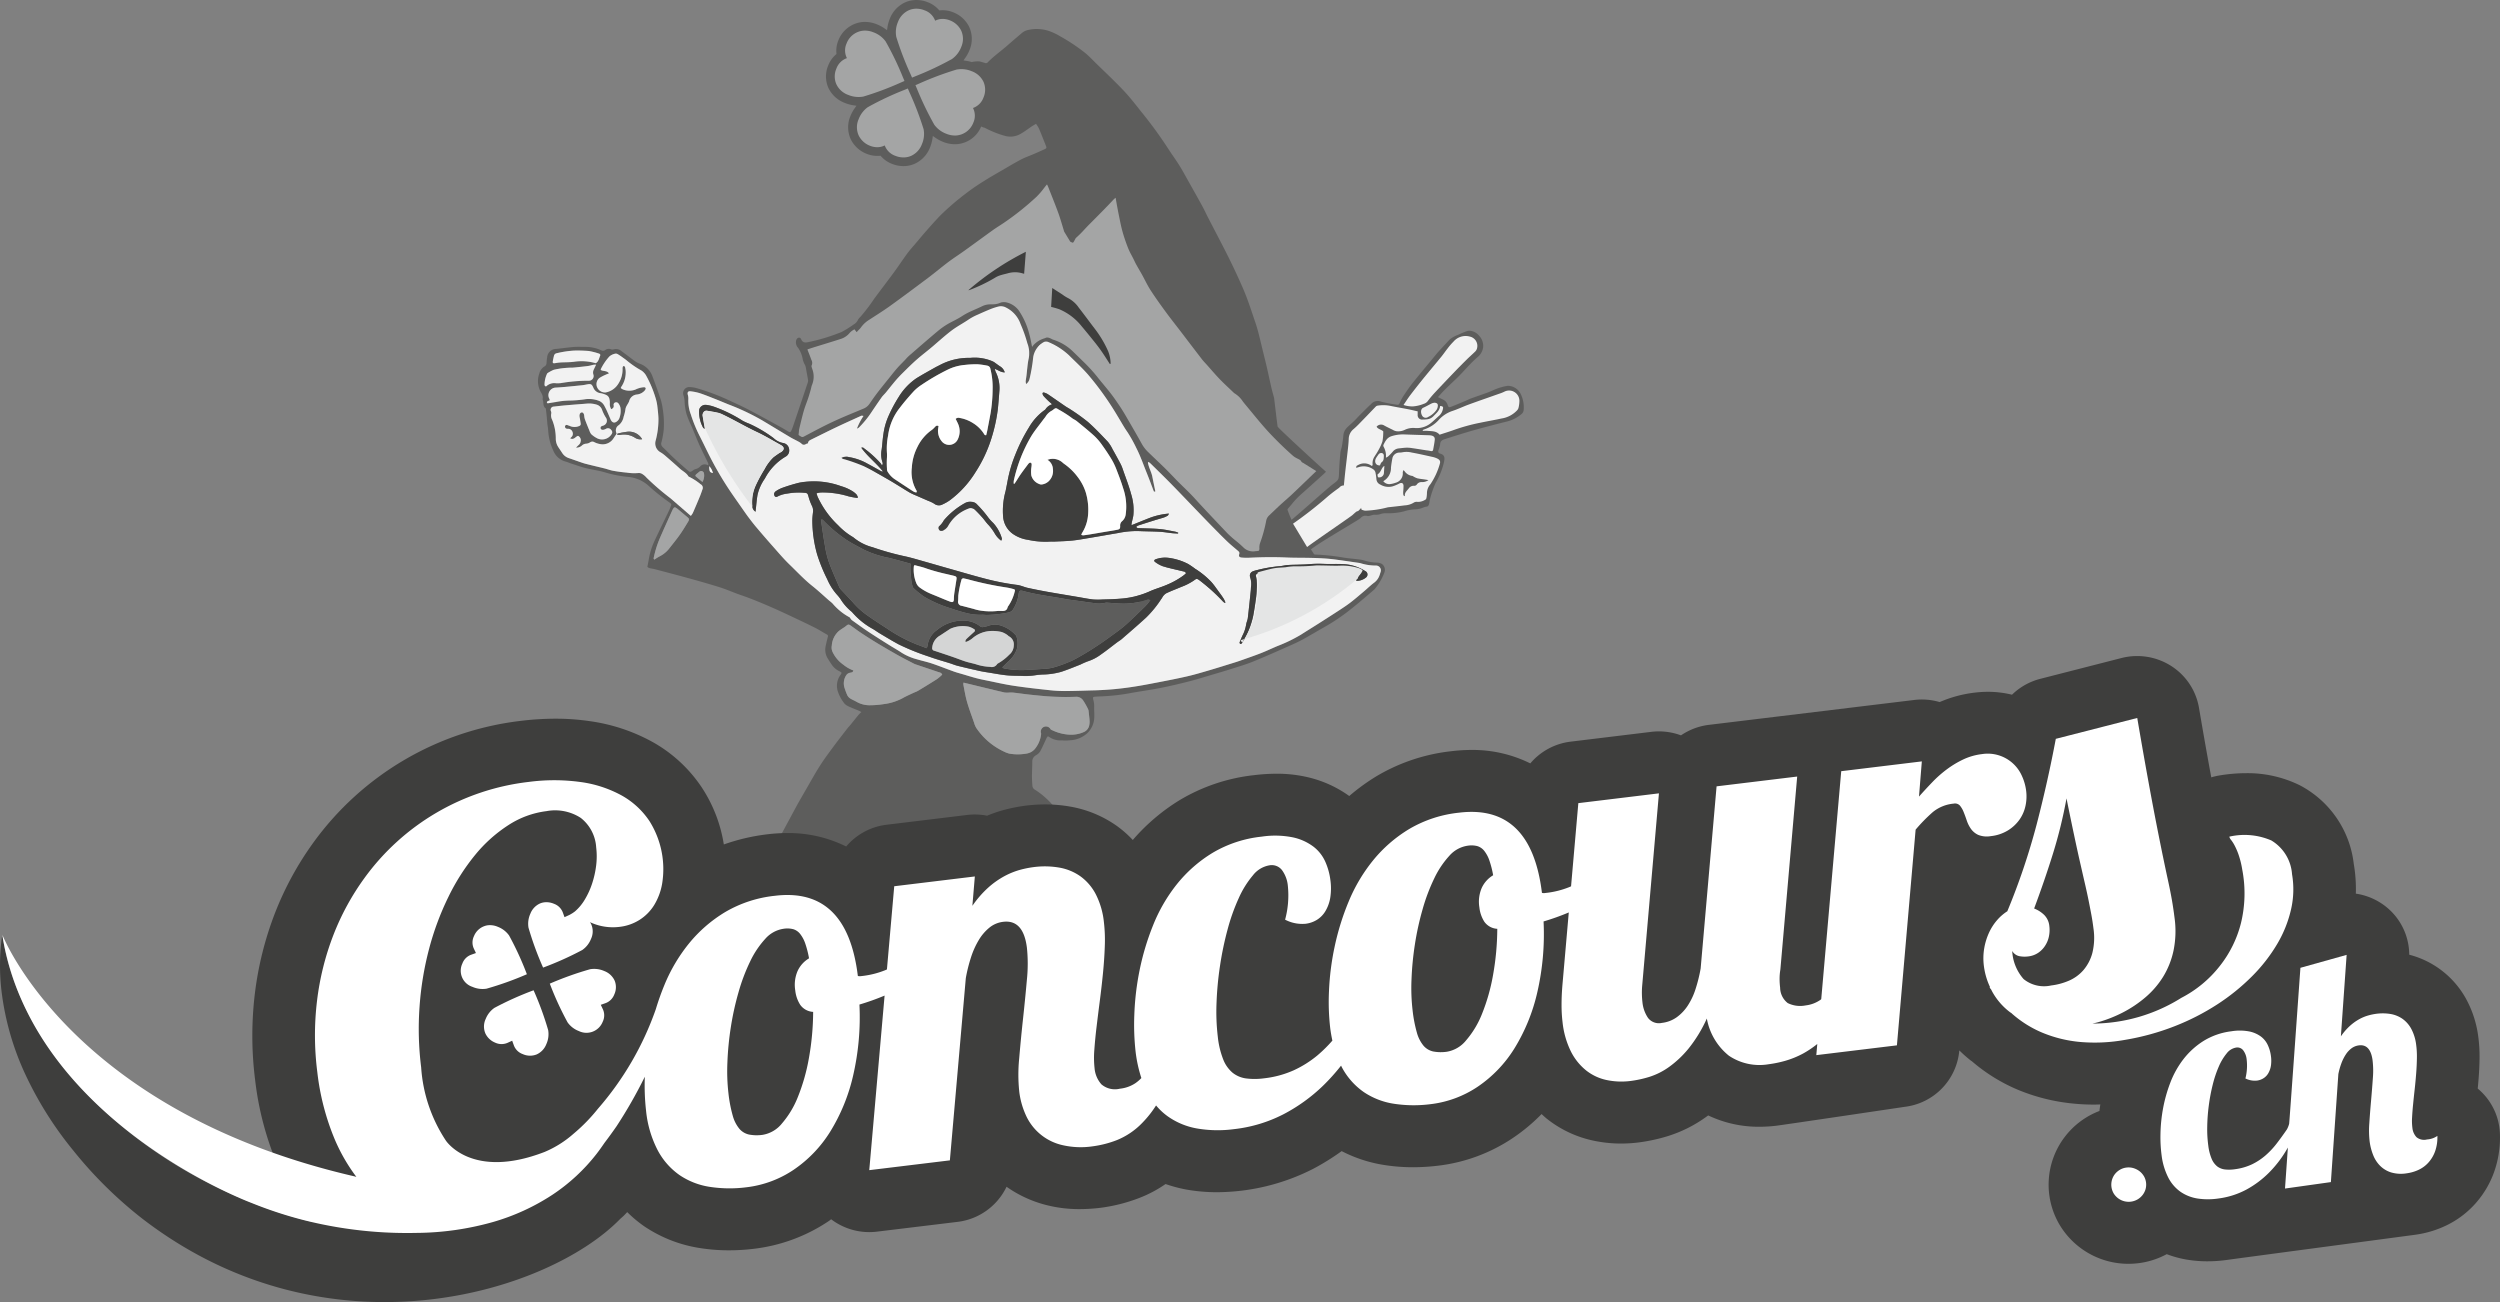 <svg id="Calque_1" data-name="Calque 1" xmlns="http://www.w3.org/2000/svg" viewBox="0 0 136.063 70.866"><rect x="0" y="0" width="136.063" height="70.866" fill="#808080" stroke="none"/><defs><style>.cls-1,.cls-3{fill:#5d5d5c;}.cls-1,.cls-2,.cls-4,.cls-6,.cls-7,.cls-8,.cls-9{fill-rule:evenodd;}.cls-2{fill:#f2f2f2;}.cls-11,.cls-4{fill:#fff;}.cls-5,.cls-6{fill:#a4a5a5;}.cls-10,.cls-7{fill:#3e3e3d;}.cls-8{fill:#d4d5d5;}.cls-9{fill:#e4e5e5;}</style></defs><title>CO_Logo_Mascotte_NB</title><path class="cls-1" d="M82.76,21.433a.788.788,0,0,0-.667-.434.375.375,0,0,0-.118.014,1.654,1.654,0,0,0-.166.034c-.115.033-.23.063-.341.106-.164.063-.322.143-.487.204-.304.113-.612.215-.916.326-.112.041-.217.097-.327.143-.252.105-.503.213-.758.311-.121.047-.145.032-.19-.091a.464.464,0,0,0-.196-.268c-.102-.058-.21-.104-.334-.164.117-.126.234-.262.361-.389.213-.212.431-.419.649-.626.398-.379.736-.815,1.159-1.171a.849.849,0,0,0,.291-.523.802.802,0,0,0-.222-.636.734.734,0,0,0-.446-.262.426.426,0,0,0-.217.017,3.736,3.736,0,0,0-.473.197,1.482,1.482,0,0,0-.459.254c-.204.22-.41.438-.611.66-.084.092-.161.19-.24.286-.393.476-.789.949-1.175,1.43-.169.212-.32.439-.472.664a2.422,2.422,0,0,0-.205.368c-.06.134-.067.16-.209.138a8.063,8.063,0,0,1-.819-.16.478.478,0,0,0-.555.135c-.029.034-.069.059-.102.091-.173.171-.347.342-.518.514-.103.104-.2.216-.305.318-.13.126-.271.24-.396.369a.676.676,0,0,0-.184.425c-.016.185-.044.369-.075.552-.022.127-.074.251-.086.378-.033.354-.06.708-.073,1.063-.015.404-.008.402-.34.65-.286.213-1.725,1.51-2.245,1.937-.044-.096-.087-.193-.125-.292-.116-.299-.22-.603-.297-.834a3.041,3.041,0,0,1-.214-1.047l.001-.047q-.06.069-.121.139c-.127.146-.259.297-.396.44A20.058,20.058,0,0,1,67.615,28.072l-.139.119a9.473,9.473,0,0,1-.869.683c-.153.102-.304.205-.457.308-.332.224-.675.456-1.02.675-.265.169-.542.327-.81.479-.129.073-.256.147-.384.221q-.558.327-1.116.655l-.35.207q-.375.223-.752.441l-.009.006a1.765,1.765,0,0,1,.071.608c.021-.006.043-.013.064-.02l.3.449c.058-.019.115-.039.172-.059.119-.042.243-.085.369-.119.137-.038.276-.07.415-.102.1-.023.2-.046.3-.072.169-.043.338-.088.507-.133.299-.079.608-.161.916-.233.386-.089.788-.168,1.23-.241.598-.098,1.235-.2,1.88-.28.441-.054.891-.086,1.326-.117l.228-.016c.29-.021.586-.033.871-.044l.124-.005c.115-.004.231-.006.346-.008a4.591,4.591,0,0,0,.926-.074c.101-.021.202-.042.303-.062.094-.019.188-.038.282-.058-.015-.015-.321-.484-.345-.502-.282-.216-.238-.24-.429-.54-.053-.084-.107-.168-.161-.252l-.055-.085c.516-.415,2.561-1.573,2.702-1.704a.334.334,0,0,1,.347-.119c.135.038.283-.071.425-.063.301.018.316-.089.617-.081a3.446,3.446,0,0,0,.966-.102,2.467,2.467,0,0,1,.585-.111,1.201,1.201,0,0,0,.457-.093.752.752,0,0,1,.197-.054c.164-.019.139-.269.182-.404a5.328,5.328,0,0,1,.306-.884,3.896,3.896,0,0,0,.457-1.141c.049-.226.045-.386-.211-.459-.096-.027-.118-.089-.09-.187a1.314,1.314,0,0,0,.09-.306c.005-.186.116-.254.268-.297.037-.011.075-.026.113-.038.359-.112.717-.226,1.077-.334.305-.091.612-.176.92-.258.418-.111.837-.222,1.257-.324a1.957,1.957,0,0,0,.783-.397.327.327,0,0,0,.13-.242A1.651,1.651,0,0,0,82.76,21.433Z"/><path class="cls-2" d="M70.374,28.501a21.916,21.916,0,0,0,1.798-1.399,7.272,7.272,0,0,1,.601-.475c.04-.031.085-.058.123-.092a.294.294,0,0,1,.244-.112c.025-.253.05-.51.078-.767.047-.414.098-.827.144-1.241.019-.174.037-.348.043-.523a.704.704,0,0,1,.266-.541c.198-.169.374-.363.557-.549.214-.219.423-.441.635-.66a.201.201,0,0,1,.098-.062,1.94,1.94,0,0,1,.725.013c.306.064.615.114.923.174.183.036.364.08.549.122-.001.076-.003.132-.001.187a.237.237,0,0,0,.263.259,1.871,1.871,0,0,0,.24-.013.553.553,0,0,0,.348-.163c.158-.168.349-.313.371-.563.138.009.18.046.155.146a.667.667,0,0,1-.192.369c-.146.126-.282.263-.431.387a1.219,1.219,0,0,1-.882.299,1.062,1.062,0,0,0-.582.101.821.821,0,0,1-.449.071.595.595,0,0,1-.203-.079c-.153-.074-.306-.148-.455-.229a.317.317,0,0,0-.418.061c.074.141.248.146.362.256a2.872,2.872,0,0,1-.044.543,2.742,2.742,0,0,1-.241.52c-.051.1-.121.191-.177.289a.641.641,0,0,0-.117.448.094.094,0,0,1-.007.048c-.004.01-.016.016-.037.036a.665.665,0,0,0-.756-.046c-.081.037-.079.041-.1.143a1.048,1.048,0,0,0,.112-.026.908.908,0,0,1,.83.115.294.294,0,0,1,.111.161,3.106,3.106,0,0,1,.055.383.342.342,0,0,0,.211.281.866.866,0,0,0,.673.096,2.316,2.316,0,0,0,.361-.153c.13-.065.221-.024.229.123a3.008,3.008,0,0,1-.016.304.959.959,0,0,0,.002.168.334.334,0,0,0,.046.095c.023-.013.041-.019.04-.024-.017-.18.124-.28.215-.403a.326.326,0,0,1,.279-.141.164.164,0,0,0,.161-.073.297.297,0,0,1,.263-.127.577.577,0,0,0,.368-.109c-.087-.015-.139-.024-.191-.032-.135-.02-.272-.034-.405-.062a.96.96,0,0,1-.198-.087c-.03-.014-.058-.045-.088-.046a.598.598,0,0,1-.421-.259c-.015-.017-.031-.032-.055-.057a.298.298,0,0,0-.038.194.523.523,0,0,1-.396.495,1.248,1.248,0,0,1-.263.067.41.41,0,0,1-.405-.155.817.817,0,0,0,.419-.739,5.309,5.309,0,0,1,.086-.544.394.394,0,0,1,.373-.273.837.837,0,0,0,.169-.016,1.177,1.177,0,0,1,.508.016c.37.067.736.151,1.103.232a1.234,1.234,0,0,1,.274.089c.157.078.19.155.139.317a3.844,3.844,0,0,1-.505,1.085.745.745,0,0,0-.188.456c.001.053-.013.338-.065.369a.745.745,0,0,1-.449.137.289.289,0,0,0-.212.044,1.017,1.017,0,0,1-.485.145c-.304.041-.61.071-.915.105a5.646,5.646,0,0,1-1.24.185.824.824,0,0,1-.132-.034c-.056-.015-.098-.046-.075-.109.024-.066-.157.188-.211.172-.044-.013-.252.196-.292.225-.364.272-2.091,1.444-2.448,1.724Z"/><path class="cls-2" d="M78.35,23.659c-.179-.217-.442-.186-.686-.212a2.062,2.062,0,0,0-.247.006c.034-.041.043-.066.058-.07a1.824,1.824,0,0,0,.846-.548,1.746,1.746,0,0,1,.731-.47c.302-.099.589-.24.888-.349.549-.201,1.103-.391,1.654-.587a1.998,1.998,0,0,0,.285-.114.562.562,0,0,1,.815.516,1.642,1.642,0,0,1-.054.384.329.329,0,0,1-.08.126,1.457,1.457,0,0,1-.849.437c-.383.086-.771.149-1.154.23a10.183,10.183,0,0,0-1.428.393C78.88,23.493,78.624,23.568,78.35,23.659Z"/><path class="cls-2" d="M76.387,22.041c.132-.194.236-.361.354-.518q.354-.464.722-.919c.325-.399.657-.792.982-1.19.118-.144.222-.3.338-.446a3.355,3.355,0,0,1,.321-.372.866.866,0,0,1,.91-.273.517.517,0,0,1,.372.641.366.366,0,0,1-.088.158c-.148.147-.307.284-.456.431q-.344.34-.68.688-.547.569-1.086,1.144a5.532,5.532,0,0,0-.359.429.412.412,0,0,1-.229.164,1.92,1.92,0,0,1-.595.141A1.522,1.522,0,0,1,76.387,22.041Z"/><path class="cls-2" d="M75.428,24.91a1.025,1.025,0,0,0-.126-.6.132.132,0,0,1-.009-.095c.104-.206.197-.407.462-.482a2.049,2.049,0,0,1,.654-.09c.45.018.899.03,1.349.045a.842.842,0,0,1,.135.013c.137.027.207.101.194.234-.018.178-.054.356-.086.533-.014.074-.057.1-.138.078a1.955,1.955,0,0,0-.235-.037c-.257-.04-.516-.083-.774-.12a1.734,1.734,0,0,0-.305-.024c-.142.005-.283.025-.424.04a.471.471,0,0,0-.331.186,2.959,2.959,0,0,1-.25.254A.804.804,0,0,1,75.428,24.91Z"/><path class="cls-2" d="M78.074,21.918c.12.007.182.054.18.146a.462.462,0,0,1-.057.223,1.174,1.174,0,0,1-.47.406.223.223,0,0,1-.335-.086c-.082-.16-.069-.356.071-.417.161-.071.312-.163.47-.239A.551.551,0,0,1,78.074,21.918Z"/><path class="cls-2" d="M75.103,25.33c-.238.013-.335-.213-.19-.434.033-.05.067-.099.102-.148a.186.186,0,0,1,.189-.09c.088.017.114.086.111.166-.006.122.005.246-.119.335C75.148,25.194,75.133,25.273,75.103,25.33Z"/><path class="cls-2" d="M75.346,25.358c-.009.138-.018.265-.026.393a.25.25,0,0,1-.167.216c-.045.02-.137.025-.152.002-.027-.043-.037-.149-.013-.164.164-.1.184-.299.313-.42A.246.246,0,0,1,75.346,25.358Z"/><path class="cls-3" d="M57.294,43.817a4.419,4.419,0,0,0-.962-.834.263.263,0,0,1-.143-.215c-.012-.173-.024-.345-.024-.518.001-.259.016-.517.018-.776a.384.384,0,0,1,.195-.366.632.632,0,0,0,.234-.215c.13-.237.235-.488.351-.733a.519.519,0,0,1,.064-.085.351.351,0,0,1,.061.023,1.074,1.074,0,0,0,.709.197c.039-.002.079.01.119.009a3.67,3.67,0,0,0,.509-.034,1.488,1.488,0,0,0,.768-.382,1.24,1.24,0,0,0,.364-.87c.009-.185-.014-.372-.005-.557a1.222,1.222,0,0,0-.046-.364c-.039-.152-.032-.169.121-.181.176-.013.353-.015.53-.027a10.984,10.984,0,0,0,1.256-.147c.576-.109,1.158-.184,1.733-.297.536-.106,1.068-.232,1.597-.368.478-.124.95-.274,1.425-.414.257-.076.514-.15.769-.232.417-.135.841-.254,1.245-.418.69-.279,1.369-.586,2.05-.887.234-.103.465-.211.689-.334.403-.222.797-.459,1.198-.685a10.617,10.617,0,0,0,1.42-.968c.141-.114.284-.227.422-.343.282-.238.564-.475.842-.718a3.075,3.075,0,0,0,.534-.897.397.397,0,0,0-.122-.485.566.566,0,0,0-.272-.076,2.417,2.417,0,0,1-.668-.109,1.669,1.669,0,0,0-.267-.058c-.333-.043-.67-.065-1-.126a11.302,11.302,0,0,0-1.461-.146c-.727-.035-1.457-.035-2.186-.052-.14-.003-.28-.012-.436-.018.033-.141.057-.249.085-.356.044-.169.09-.338.136-.506a3.871,3.871,0,0,0,.118-.441.737.737,0,0,1,.19-.388c.083-.094.163-.19.245-.284.205-.235.416-.464.613-.705a4.207,4.207,0,0,1,.465-.496c.426-.376.846-.758,1.269-1.139.04-.036.076-.077.122-.122-.11-.083-2.554-2.323-2.629-2.451-.019-.034-.188-1.533-.198-1.571-.051-.19-.106-.38-.15-.572-.085-.367-.161-.736-.246-1.103-.09-.384-.188-.766-.28-1.149-.104-.432-.201-.866-.346-1.287-.214-.624-.41-1.253-.675-1.86q-.426-.978-.908-1.93c-.322-.635-.655-1.264-.981-1.897-.111-.216-.212-.437-.328-.65-.263-.481-.533-.958-.801-1.436-.147-.261-.289-.525-.448-.778-.187-.297-.395-.58-.584-.875a22.946,22.946,0,0,0-1.446-1.99c-.322-.402-.634-.814-.988-1.188-.502-.531-1.037-1.03-1.559-1.542-.182-.178-.356-.367-.555-.525a10.237,10.237,0,0,0-1.333-.888,3.351,3.351,0,0,0-.614-.293,2.119,2.119,0,0,0-1.181-.049.791.791,0,0,0-.326.178c-.242.205-.484.41-.722.62-.365.323-.768.602-1.109.952a.135.135,0,0,1-.154.037c-.098-.031-.197-.06-.296-.084a1.391,1.391,0,0,0-.426.035,1.978,1.978,0,0,0-.278-.065l-.168-.026.097-.138a2.043,2.043,0,0,0,.227-.415,1.564,1.564,0,0,0-.022-1.285A1.619,1.619,0,0,0,51.885.672a1.553,1.553,0,0,0-.708-.111l-.055.005-.036-.041a1.515,1.515,0,0,0-.589-.403A1.652,1.652,0,0,0,49.751.005c-.03.002-.06.006-.09.01a1.481,1.481,0,0,0-.39.11,1.613,1.613,0,0,0-.841.892,2.036,2.036,0,0,0-.128.457l-.026.166-.139-.096A2.111,2.111,0,0,0,47.716,1.32a1.698,1.698,0,0,0-.765-.122c-.031.002-.061.006-.092.01a1.576,1.576,0,0,0-1.226.978,1.491,1.491,0,0,0-.112.7l.005.054-.041.035a1.503,1.503,0,0,0-.407.583A1.542,1.542,0,0,0,45.074,4.758a1.613,1.613,0,0,0,.909.845,2.067,2.067,0,0,0,.461.127l.168.025-.097.139a2.046,2.046,0,0,0-.227.415,1.558,1.558,0,0,0,.022,1.285,1.618,1.618,0,0,0,.853.776,1.554,1.554,0,0,0,.709.11l.053-.004.035.04a1.516,1.516,0,0,0,.59.403,1.653,1.653,0,0,0,.745.117,1.505,1.505,0,0,0,.482-.12,1.615,1.615,0,0,0,.84-.892,2.049,2.049,0,0,0,.128-.456l.026-.166.14.096a2.088,2.088,0,0,0,.42.225,1.695,1.695,0,0,0,.766.122,1.557,1.557,0,0,0,1.304-.96c.096.046.159.066.165.059.044.021.075.034.105.05a5.39,5.39,0,0,0,1.065.412,1.106,1.106,0,0,0,.866-.155c.191-.11.366-.248.55-.371.069-.046.143-.085.234-.14a1.941,1.941,0,0,1,.159.254c.134.317.259.637.386.956.037.093.024.124-.078.171-.201.092-.403.181-.606.269-.224.097-.458.176-.673.289-.341.179-.672.378-1.006.572-.334.194-.671.383-.996.591a11.451,11.451,0,0,0-1.052.724,13.96,13.96,0,0,0-1.375,1.193c-.234.246-.46.499-.685.754-.195.221-.384.447-.574.673-.168.199-.345.391-.5.6-.249.336-.477.688-.725,1.025-.358.488-.728.967-1.087,1.454a9.318,9.318,0,0,1-.751.985.576.576,0,0,0-.128.158.549.549,0,0,1-.239.255,5.52,5.52,0,0,1-.649.404,10.244,10.244,0,0,1-1.81.551c-.156.037-.312.046-.395-.157-.05-.122-.188-.106-.252.014a.349.349,0,0,0-.025.08.434.434,0,0,0,.111.375,1.552,1.552,0,0,1,.243.571,1.114,1.114,0,0,0,.107.318.447.447,0,0,1,.066.161c.039.222.083.443.12.665a.337.337,0,0,1-.004.161q-.399,1.197-.806,2.393a2.249,2.249,0,0,1-.086.221c-.05.108-.081.118-.183.06-.118-.067-.233-.142-.353-.208-.603-.33-1.204-.665-1.814-.984-.372-.194-.758-.364-1.139-.541a12.035,12.035,0,0,0-1.647-.614,1.674,1.674,0,0,0-.403-.067.335.335,0,0,0-.341.443,1.427,1.427,0,0,1,.061.297,3.177,3.177,0,0,0,.107.731,5.875,5.875,0,0,0,.291.701c.133.317.257.638.397.952.138.309.293.611.439.916.033.068.086.134.048.221a.336.336,0,0,0-.414.039.499.499,0,0,1-.281.167.45.45,0,0,0-.133.074c-.15.097-.157.1-.293-.017-.236-.205-.472-.409-.7-.622-.224-.208-.436-.429-.657-.64a.239.239,0,0,1-.061-.26,4.266,4.266,0,0,0,.124-.697,4.853,4.853,0,0,0-.049-1.076,3.606,3.606,0,0,0-.113-.544c-.139-.423-.293-.841-.447-1.258a1.144,1.144,0,0,0-.712-.706,1.143,1.143,0,0,1-.267-.147c-.234-.169-.462-.349-.696-.518a.466.466,0,0,0-.444-.109.202.202,0,0,1-.131,0,.325.325,0,0,0-.324.038.188.188,0,0,1-.193.026,2.04,2.04,0,0,0-.892-.197c-.216-.001-.433-.011-.648.006-.307.024-.611.072-.917.103a.496.496,0,0,0-.513.468c-.018.1-.025.201-.033.302a.207.207,0,0,1-.107.181.634.634,0,0,0-.29.402,1.208,1.208,0,0,0,.04.906c.073.152.187.283.144.467a.056.056,0,0,0,.004.033c.067.156-.011.361.166.48.003.002.005.01.005.016.018.15.036.301.051.451.014.14.022.28.037.42a2.962,2.962,0,0,1,.04.318A2.98,2.98,0,0,0,30.11,24.518a.997.997,0,0,0,.689.607c.093.027.181.068.273.098.287.092.57.198.862.267.342.08.694.125,1.03.23a6.473,6.473,0,0,0,1.187.233,1.903,1.903,0,0,1,1.143.482,11.623,11.623,0,0,0,1.128.903c.131.097.134.1.072.247-.026.062-.046.127-.075.188-.258.54-.522,1.077-.775,1.62a3.877,3.877,0,0,0-.336,1.062c-.018.119-.045.237-.074.387.032.057.117.082.209.098.073.013.145.025.217.044.61.162,1.221.32,1.83.489.57.158,1.14.318,1.703.496.368.117.722.278,1.087.404.674.23,1.328.508,1.977.797.27.121.538.246.805.372.432.204.865.407,1.291.621.223.112.432.25.651.371a.095.095,0,0,1,.051.125c-.041.169-.086.337-.118.508a.901.901,0,0,0,.111.667c.064.101.123.203.193.299a1.036,1.036,0,0,0,.465.409.397.397,0,0,1,.1.081.695.695,0,0,1-.056.102.997.997,0,0,0-.13.963,2.095,2.095,0,0,0,.288.535.586.586,0,0,0,.228.2c.203.1.417.178.626.265a1.282,1.282,0,0,1,.115.067c-.064.064-.115.108-.158.16-.147.179-.29.361-.437.54-.053.066-.114.125-.165.192-.266.345-.535.687-.793,1.038-.245.332-.493.664-.713,1.013-.269.424-.51.867-.763,1.302q-.212.366-.421.735c-.083.148-.162.298-.243.447-.204.378-.406.757-.611,1.134-.181.332-.366.662-.547.994-.084.154-.167.308-.247.464a.512.512,0,0,0,.003.407l5.913,2.371L57.649,44.231M30.091,19.648c.016-.094.037-.188.06-.281a.181.181,0,0,1,.152-.142,5.283,5.283,0,0,1,.945-.143,7.659,7.659,0,0,1,.8.022,3.595,3.595,0,0,1,.545.139c.059.015.096.062.073.114-.064.14-.077.311-.241.413a2.755,2.755,0,0,0-1.187-.08c-.247.033-.498.024-.748.039a2.667,2.667,0,0,0-.27.036C30.097,19.784,30.071,19.763,30.091,19.648Zm-.453,1.252a1.422,1.422,0,0,1,.128-.539.116.116,0,0,1,.039-.055,2.059,2.059,0,0,1,.338-.18,4.568,4.568,0,0,1,1.029-.116c.056-.006.112-.009.168-.015.22-.024.441-.044.66-.074.106-.014.208-.048.314-.07a.878.878,0,0,1,.129-.003c-.05.105-.086.179-.121.255a.366.366,0,0,0-.025.292.253.253,0,0,1-.257.326,9.048,9.048,0,0,0-1.525.131,1.542,1.542,0,0,1-.256.007.635.635,0,0,0-.537.174C29.632,21.017,29.636,20.953,29.638,20.899Zm.18,1.051a.065.065,0,0,1-.051-.033.064.064,0,0,1,.011-.06,1.567,1.567,0,0,1,.15-.077c-.018-.043-.03-.08-.048-.113a.414.414,0,0,1,.337-.57c.489-.026.976-.083,1.464-.13.09-.009.18-.029.269-.046.207-.039.256-.018.341.171a.479.479,0,0,0,.395.307,1.207,1.207,0,0,1,.32.103.31.31,0,0,1,.167.243.738.738,0,0,1,.017.202.539.539,0,0,0,.076.322c.093-.039.153-.095.135-.206a.131.131,0,0,1,.091-.162.156.156,0,0,1,.178.071.556.556,0,0,1,.097.212,1.136,1.136,0,0,1-.06.583.399.399,0,0,1-.107.149c-.148.131-.283.098-.364-.082-.106-.237-.198-.482-.323-.709a.598.598,0,0,0-.297-.304,1.553,1.553,0,0,0-.735-.097,6.47,6.47,0,0,1-.952.077,4.357,4.357,0,0,0-.694.082C30.095,21.904,29.957,21.931,29.818,21.951Zm7.64,6.431c-.146.241-.291.484-.453.714-.179.253-.376.495-.569.739a1.53,1.53,0,0,1-.546.45,2.475,2.475,0,0,0-.27.17c-.072-.038-.041-.095-.029-.148a5.692,5.692,0,0,1,.334-1.046q.316-.72.642-1.435c.121-.265.146-.267.366-.082.169.142.338.284.506.427C37.508,28.229,37.519,28.28,37.458,28.381Zm.77-1.735c-.045.128-.088.256-.14.381q-.184.446-.378.889a1.1,1.1,0,0,1-.11.161c-.072-.061-.127-.108-.182-.156q-.464-.401-.926-.802a13.903,13.903,0,0,1-1.314-1.133.901.901,0,0,0-.192-.168.368.368,0,0,0-.217-.075,2.653,2.653,0,0,1-.663-.022c-.244-.021-.487-.054-.728-.097-.161-.029-.316-.09-.475-.13-.342-.085-.686-.163-1.027-.251-.143-.037-.282-.09-.422-.138-.161-.055-.322-.114-.483-.168a.678.678,0,0,1-.372-.282c-.073-.114-.152-.225-.225-.339a.839.839,0,0,1-.125-.468,2.667,2.667,0,0,0-.2-1.005.513.513,0,0,1-.045-.345.22.22,0,0,0-.017-.115.175.175,0,0,1,.165-.255c.209-.026.419-.049.629-.068.396-.034.794-.065,1.191-.096a1.389,1.389,0,0,1,.522.065.445.445,0,0,1,.275.283,2.192,2.192,0,0,0,.21.422.281.281,0,0,1-.16.433c-.076.024-.148.046-.132.142.014.079.102.104.213.066a.722.722,0,0,0,.078-.035.213.213,0,0,1,.287.059c.079.094.077.164-.009.273a.606.606,0,0,1-.795.161,1.381,1.381,0,0,1-.275-.196.532.532,0,0,1-.102-.187c-.084-.203-.167-.406-.244-.611a.832.832,0,0,1-.044-.208c-.011-.116-.062-.191-.134-.185-.074.007-.127.087-.124.196a1.173,1.173,0,0,0,.026.149c.013.083.026.167.039.25.015.091-.034.135-.115.158a.629.629,0,0,1-.45-.005c-.047-.021-.096-.036-.144-.054-.062-.024-.115-.018-.14.05a.114.114,0,0,0,.087.142.294.294,0,0,0,.068.006.249.249,0,0,1,.249.171.252.252,0,0,1-.073.293c-.016.013-.029.03-.053.054.207.109.29-.1.427-.136a.27.27,0,0,1,.137.33c-.023.143-.161.197-.241.314a.431.431,0,0,0,.316-.118.372.372,0,0,1,.244-.099.443.443,0,0,0,.205-.075.209.209,0,0,1,.222-.01,1.036,1.036,0,0,0,.306.104.695.695,0,0,0,.749-.32c.049-.075.101-.149.16-.236-.003-.013-.011-.039-.017-.065a.336.336,0,0,1,.14-.408.763.763,0,0,0,.263-.463,2.146,2.146,0,0,0,.094-.375c.013-.187.152-.309.207-.471a.476.476,0,0,1,.421-.357.656.656,0,0,0,.407-.199c.035-.039.08-.102.069-.14-.019-.069-.091-.058-.159-.051a1.234,1.234,0,0,0-.389.117.914.914,0,0,1-.7-.008.472.472,0,0,1-.107-.073.246.246,0,0,1,.024-.058,1.376,1.376,0,0,0,.244-.758.983.983,0,0,0-.029-.285c-.007-.056-.038-.105-.097-.089-.024.006-.046.069-.047.107a1.408,1.408,0,0,1-.212.824,1.029,1.029,0,0,1-.714.502.474.474,0,0,1-.459-.288A.434.434,0,0,1,32.623,20.572a2.418,2.418,0,0,1,.361-.186c.048-.023.098-.041.16-.066-.122-.164-.313-.104-.439-.182-.004-.021-.013-.035-.008-.042a2.911,2.911,0,0,1,.472-.698.705.705,0,0,1,.319-.15.194.194,0,0,1,.13.026,3.053,3.053,0,0,1,.255.169c.093.066.186.131.272.205a5.173,5.173,0,0,0,.76.516.798.798,0,0,1,.279.311,6.034,6.034,0,0,1,.518,1.263,2.555,2.555,0,0,1,.069.33c.028.241.059.483.065.725A4.524,4.524,0,0,1,35.684,23.98a.549.549,0,0,0,.276.642,1.957,1.957,0,0,1,.272.204c.257.222.514.446.765.675.154.14.355.23.466.418a.075.075,0,0,0,.04.03,3.088,3.088,0,0,1,.626.405A.217.217,0,0,1,38.227,26.646Zm.003-.414c-.124-.104-.24-.198-.353-.295-.044-.038-.029-.084.008-.117.053-.049.111-.095.168-.14a.155.155,0,0,1,.263.097A.71.71,0,0,1,38.231,26.232Zm.369-.861a.791.791,0,0,1,.2.375C38.627,25.707,38.6,25.659,38.6,25.371ZM51.005,36.955c-.344.22-.693.433-1.043.643-.087.052-.187.082-.279.126-.189.09-.382.174-.564.278a2.937,2.937,0,0,1-1.02.32,4.89,4.89,0,0,1-.798.062,1.414,1.414,0,0,1-.684-.188c-.118-.067-.247-.118-.36-.192a.451.451,0,0,1-.148-.175,3.693,3.693,0,0,1-.142-.379.793.793,0,0,1,.097-.71.314.314,0,0,1,.212-.127c.06-.015.142-.009.17-.122a.39.39,0,0,0-.054-.022,1.895,1.895,0,0,1-.492-.293,1.757,1.757,0,0,1-.586-.692.569.569,0,0,1-.043-.346,1.158,1.158,0,0,1,.379-.79,1.546,1.546,0,0,1,.15-.109c.079-.055.165-.102.238-.163.124-.103.15-.109.278-.018.18.128.357.26.541.384.661.442,1.348.843,2.04,1.234.267.15.543.287.814.429a.869.869,0,0,0,.125.055c.409.138.819.275,1.227.414.078.026.172.03.218.143A2.475,2.475,0,0,1,51.005,36.955Zm8.276,2.521a.497.497,0,0,1-.281.359,1.689,1.689,0,0,1-.865.143,2.412,2.412,0,0,1-.852-.229.502.502,0,0,1-.104-.056.282.282,0,0,0-.514.231,1.518,1.518,0,0,1-.287.765.742.742,0,0,1-.518.325,2.659,2.659,0,0,1-.936 0,1.587,1.587,0,0,1-.314-.124,3.7,3.7,0,0,1-1.477-1.273,1.136,1.136,0,0,1-.123-.296c-.13-.373-.271-.742-.379-1.121-.088-.307-.138-.625-.201-.939a.417.417,0,0,1,.009-.111c.762.184,1.496.365,2.232.538a1.228,1.228,0,0,0,.267.003,1.825,1.825,0,0,1,.203.002c.333.039.666.089 1.0.122.402.042.804.084,1.206.102.403.019.809.022,1.211.005a.44.44,0,0,1,.399.21,3.763,3.763,0,0,1,.265.472.378.378,0,0,1,.027.13c.017.152.038.303.047.455A.95.95,0,0,1,59.281,39.477Zm10.764-9.135c.421.019.842.011,1.264.021.279.007.558.018.837.037.215.015.43.041.644.07.378.051.755.107,1.132.162a.947.947,0,0,1,.167.036,2.769,2.769,0,0,0,.784.115.262.262,0,0,1,.262.355c-.017.054-.032.108-.051.161a.842.842,0,0,1-.289.408c-.187.137-.353.302-.53.452-.251.212-.499.428-.76.629-.202.156-.417.296-.631.436-.37.242-.744.481-1.117.718-.311.198-.626.391-.936.59a8.177,8.177,0,0,1-1.285.626c-.304.127-.601.27-.907.39-.349.137-.704.258-1.058.384-.139.05-.28.096-.421.14-.439.136-.879.275-1.32.405-.399.117-.797.237-1.202.331-.549.127-1.102.233-1.655.34-.446.086-.894.173-1.344.239a16.481,16.481,0,0,1-2.009.185c-.535.013-1.07.035-1.606.039a7.395,7.395,0,0,1-.868-.043c-.663-.071-1.325-.144-1.984-.244-.506-.076-1.005-.194-1.507-.295-.179-.036-.358-.073-.533-.12-.241-.064-.48-.139-.72-.21-.163-.048-.329-.091-.49-.149-.397-.142-.787-.299-1.186-.434-.269-.091-.549-.149-.822-.232a3.008,3.008,0,0,1-.826-.353c-.24-.161-.495-.301-.739-.456-.371-.233-.741-.466-1.105-.708-.298-.198-.586-.41-.877-.617a.406.406,0,0,1-.072-.089c-.017-.022-.03-.052-.053-.064a3.161,3.161,0,0,1-.917-.745,1.759,1.759,0,0,0-.18-.155c-.308-.269-.606-.55-.926-.804-.446-.355-.831-.772-1.239-1.165-.306-.294-.581-.62-.863-.938q-.474-.534-.934-1.079c-.143-.168-.278-.343-.411-.519-.11-.144-.213-.293-.317-.442-.303-.437-.615-.867-.902-1.314q-.389-.605-.73-1.24c-.252-.466-.473-.949-.714-1.421a7.697,7.697,0,0,1-.502-1.218,2.047,2.047,0,0,1-.135-.843.719.719,0,0,0-.032-.233c-.03-.13.018-.2.153-.182a2.709,2.709,0,0,1,.5.101c.291.097.576.214.861.326.238.094.474.195.711.29a12.684,12.684,0,0,1,1.803.851c.522.311,1.04.628,1.563.939.132.078.272.142.406.216a.966.966,0,0,1,.187.119.174.174,0,0,0,.243.031.484.484,0,0,1,.118-.04c.001-.122.093-.168.188-.214.454-.223.906-.451,1.363-.669.431-.205.867-.4,1.301-.598.07-.032.071-.03.167-.01a3.289,3.289,0,0,0-.358.689.503.503,0,0,0,.104-.053,5.38,5.38,0,0,0,.639-.768c.198-.296.398-.591.603-.882.068-.096.159-.176.235-.268.169-.206.332-.417.504-.62.129-.151.264-.296.405-.435.254-.251.507-.504.775-.739.307-.269.637-.512.944-.781.288-.252.622-.437.928-.662.295-.216.618-.382.917-.59a3.035,3.035,0,0,1,.469-.245q.357-.164.721-.312a3.65,3.65,0,0,1,.406-.129.577.577,0,0,1,.413.062,1.579,1.579,0,0,1,.785.897,7.445,7.445,0,0,1,.367,1.036.301.301,0,0,0,.041.111.72.72,0,0,1,.083.605c-.058.298-.076.603-.113.904-.012.1-.032.2-.041.301a.613.613,0,0,0,.024.137.486.486,0,0,0,.184-.27,7.642,7.642,0,0,0,.247-1.051,1.145,1.145,0,0,1,.587-.811.314.314,0,0,1,.245.008,3.765,3.765,0,0,1,1.112.714c.345.344.706.674,1.027,1.039a13.564,13.564,0,0,1,1.295,1.658c.225.353.433.716.65,1.074.056.091.117.18.177.268a7.701,7.701,0,0,1,.476.857c.223.434.379.892.561,1.342.129.318.248.64.369.962.018.047.028.087.103.052-.055-.267-.112-.535-.164-.803-.052-.266-.204-.505-.239-.775l.036-.022a1.303,1.303,0,0,1,.112.088c.275.27.55.539.823.811q.336.336.666.679c.562.582,1.12,1.168,1.684,1.749.324.333.651.663.985.986.187.181.391.344.589.514.056.049.107.091.076.185-.04.12.004.174.139.186a2.825,2.825,0,0,0,.393.01C68.667,30.32,69.355,30.311,70.044,30.342Z"/><path class="cls-4" d="M47.691,25.727c-3.593-1.481-3.901.06-4.096-.525C43.535,24.47,44.559,23.784,47.691,25.727Z"/><path class="cls-4" d="M59,20.348c-1.841-1.652-2.666-.598-2.613-1.211C56.624,18.44,57.329,18.277,59,20.348Z"/><path class="cls-4" d="M50.819,18.89c3.27-2.105,3.613-1.409,4.284-1.653C55.245,16.876,54.251,15.971,50.819,18.89Z"/><path class="cls-4" d="M51.329,28.869s.936-1.372,1.435-1.247c.5.124.113.498-.09.644A14.178,14.178,0,0,1,51.329,28.869Z"/><path class="cls-5" d="M49.258,8.565a1.176,1.176,0,0,1-.53-.085.939.939,0,0,1-.566-.54l-.009-.025-.024.011a.886.886,0,0,1-.311.083,1.061,1.061,0,0,1-.477-.079,1.135,1.135,0,0,1-.6-.543,1.082,1.082,0,0,1-.008-.902,1.413,1.413,0,0,1,.498-.653,16.403,16.403,0,0,1,1.984-.936l.193-.08.083.19a16.925,16.925,0,0,1,.777,2.028,1.399,1.399,0,0,1-.093.814,1.128,1.128,0,0,1-.589.636A1.028,1.028,0,0,1,49.258,8.565Z"/><path class="cls-5" d="M49.556,4.035A16.578,16.578,0,0,1,48.78,2.007a1.393,1.393,0,0,1,.093-.814,1.128,1.128,0,0,1,.59-.635,1.013,1.013,0,0,1,.265-.075c.021-.003.041-.005.062-.007A1.174,1.174,0,0,1,50.32.562a.937.937,0,0,1,.566.541l.009.025.025-.012a.875.875,0,0,1,.31-.084,1.062,1.062,0,0,1,.477.08,1.137,1.137,0,0,1,.6.542,1.086,1.086,0,0,1,.008.903,1.409,1.409,0,0,1-.499.652,16.641,16.641,0,0,1-1.984.936l-.193.08Z"/><path class="cls-5" d="M46.842,5.274a1.454,1.454,0,0,1-.682-.11,1.127,1.127,0,0,1-.647-.593,1.064,1.064,0,0,1,.008-.838.94.94,0,0,1,.547-.56l.025-.009-.011-.024a.925.925,0,0,1-.005-.779,1.082,1.082,0,0,1,.85-.685c.021-.003.041-.005.063-.007a1.226,1.226,0,0,1,.549.09,1.422,1.422,0,0,1,.66.493,16.476,16.476,0,0,1,.946,1.963l.081.192-.192.083a16.674,16.674,0,0,1-2.05.767C46.933,5.265,46.887,5.271,46.842,5.274Z"/><path class="cls-5" d="M52.06,7.373a1.228,1.228,0,0,1-.55-.09,1.424,1.424,0,0,1-.66-.493,17.024,17.024,0,0,1-.946-1.963l-.081-.191.192-.083a17.032,17.032,0,0,1,2.05-.768c.049-.008.096-.014.142-.018a1.45,1.45,0,0,1,.681.11,1.133,1.133,0,0,1,.642.583,1.067,1.067,0,0,1-.003.848.94.94,0,0,1-.547.56l-.025.009.012.024a.924.924,0,0,1,.005.78,1.084,1.084,0,0,1-.912.692Z"/><path class="cls-2" d="M55.847,20.904a.486.486,0,0,0,.184-.27,9.913,9.913,0,0,0,.203-1.212,1.145,1.145,0,0,1,.587-.811.314.314,0,0,1,.245.008,3.765,3.765,0,0,1,1.112.714c.345.344.706.674,1.027,1.039a15.632,15.632,0,0,1,1.339,1.818c.225.353.433.716.65,1.074.056.091.117.18.177.268a7.701,7.701,0,0,1,.476.857c.223.434.379.892.561,1.342.129.318.248.64.369.962.018.047.028.087.103.052-.055-.267-.112-.535-.164-.803-.052-.266-.204-.505-.239-.775l.036-.022a1.303,1.303,0,0,1,.112.088c.275.27.55.539.823.811q.336.336.666.679c.562.582,1.12,1.168,1.684,1.749.324.333.651.663.985.986.187.181.391.344.589.514.056.049.107.091.076.185-.04.12.004.174.139.186a2.825,2.825,0,0,0,.393.01c.689-.035,1.377-.043,2.067-.013.421.019.842.011,1.264.021.279.007.558.018.837.037.215.015.43.041.644.07.378.051.755.107,1.132.162a.947.947,0,0,1,.167.036,2.769,2.769,0,0,0,.784.115.262.262,0,0,1,.262.355c-.017.054-.032.108-.051.161a.842.842,0,0,1-.289.408c-.187.137-.353.302-.53.452-.251.212-.499.428-.76.629-.202.156-.417.296-.631.436-.37.242-.744.481-1.117.718-.311.198-.626.391-.936.59a8.177,8.177,0,0,1-1.285.626c-.304.127-.601.27-.907.39-.349.137-.704.258-1.058.384-.139.05-.28.096-.421.14-.439.136-.879.275-1.32.405-.399.117-.797.237-1.202.331-.549.127-1.102.233-1.655.34-.446.086-.894.173-1.344.239a16.481,16.481,0,0,1-2.009.185c-.535.013-1.07.035-1.606.039a7.395,7.395,0,0,1-.868-.043c-.663-.071-1.325-.144-1.984-.244-.506-.076-1.005-.194-1.507-.295-.179-.036-.358-.073-.533-.12-.241-.064-.48-.139-.72-.21-.163-.048-.329-.091-.49-.149-.397-.142-.787-.299-1.186-.434-.269-.091-.549-.149-.822-.232a3.008,3.008,0,0,1-.826-.353c-.24-.161-.495-.301-.739-.456-.371-.233-.741-.466-1.105-.708-.298-.198-.586-.41-.877-.617a.406.406,0,0,1-.072-.089c-.017-.022-.03-.052-.053-.064a3.161,3.161,0,0,1-.917-.745,1.759,1.759,0,0,0-.18-.155c-.308-.269-.606-.55-.926-.804-.446-.355-.831-.772-1.239-1.165-.306-.294-.581-.62-.863-.938q-.474-.534-.934-1.079c-.143-.168-.278-.343-.411-.519-.11-.144-.213-.293-.317-.442-.303-.437-.615-.867-.902-1.314q-.389-.605-.73-1.24c-.252-.466-.473-.949-.714-1.421a7.697,7.697,0,0,1-.502-1.218,2.047,2.047,0,0,1-.135-.843.719.719,0,0,0-.032-.233c-.03-.13.018-.2.153-.182a2.709,2.709,0,0,1,.5.101c.291.097.576.214.861.326.238.094.474.195.711.29a12.684,12.684,0,0,1,1.803.851c.522.311,1.04.628,1.563.939.132.078.272.142.406.216a.966.966,0,0,1,.187.119.174.174,0,0,0,.243.031.484.484,0,0,1,.118-.04c.001-.122.093-.168.188-.214.454-.223.906-.451,1.363-.669.431-.205.867-.4,1.301-.598.07-.032.071-.03.167-.01a3.289,3.289,0,0,0-.358.689.503.503,0,0,0,.104-.053,5.38,5.38,0,0,0,.639-.768c.198-.296.398-.591.603-.882.068-.096.159-.176.235-.268.169-.206.332-.417.504-.62.129-.151.264-.296.405-.435.254-.251.507-.504.775-.739.307-.269.637-.512.944-.781.288-.252.683-.602.988-.826.295-.216.618-.382.917-.59a3.035,3.035,0,0,1,.469-.245q.357-.164.721-.312a3.65,3.65,0,0,1,.406-.129.577.577,0,0,1,.413.062,1.579,1.579,0,0,1,.785.897,7.445,7.445,0,0,1,.367,1.036,1.493,1.493,0,0,1,.064.881c-.058.298-.076.603-.113.904-.012.1-.032.2-.041.301A.613.613,0,0,0,55.847,20.904Zm-9.187,6.199.036-.035a.62.62,0,0,0-.077-.154,1.139,1.139,0,0,0-.195-.162,2.429,2.429,0,0,0-.651-.291,4.293,4.293,0,0,0-1.558-.258,4.361,4.361,0,0,0-.71.071,9.464,9.464,0,0,0-.93.283,1.711,1.711,0,0,0-.332.172.244.244,0,0,0-.104.125.213.213,0,0,0,.03.154.107.107,0,0,0,.154.017,1.537,1.537,0,0,1,.519-.156,3.511,3.511,0,0,1,.952-.043c.148.01.165.039.206.179a3.013,3.013,0,0,0,.182.507.613.613,0,0,1,.073.355,3.687,3.687,0,0,0-.04.47,6.883,6.883,0,0,0,.26,1.835,8.859,8.859,0,0,0,.553,1.36,3.096,3.096,0,0,0,.544.855,1.968,1.968,0,0,1,.188.239,2.686,2.686,0,0,0,.554.638.543.543,0,0,1,.086.081,4.034,4.034,0,0,0,1.078.874c.14.075.266.175.403.256.342.202.681.411,1.032.599a12.955,12.955,0,0,0,1.689.679c.362.133.737.233,1.105.35.14.044.277.104.42.139.402.1.806.193,1.211.283.167.037.336.061.504.088.314.05.628.112.945.144.277.029.557.025.836.033a3.473,3.473,0,0,0,.749-.039,3.597,3.597,0,0,1,.424-.037,3.938,3.938,0,0,0,.958-.144c.356-.115.703-.26,1.051-.397a4.18,4.18,0,0,1,.39-.172,2.463,2.463,0,0,0,.737-.384c.299-.206.581-.435.871-.653.082-.061.173-.112.25-.178.441-.384.885-.763,1.315-1.158a5.739,5.739,0,0,0,.9-1.123.585.585,0,0,1,.209-.214c.266-.127.544-.229.815-.345a3.179,3.179,0,0,0,.696-.356c.134-.102.162-.103.299-.003a10.287,10.287,0,0,1,1.283,1.162.711.711,0,0,0,.094.071l.035-.028a1.467,1.467,0,0,0-.08-.176c-.058-.096-.122-.191-.189-.281-.164-.222-.319-.453-.502-.66a4.47,4.47,0,0,0-.882-.718,4.318,4.318,0,0,0-.379-.259,3.199,3.199,0,0,0-1.07-.335,1.495,1.495,0,0,0-.689.077c-.1.034-.115.1-.027.158a1.598,1.598,0,0,0,.415.227c.354.104.717.18,1.076.268.068.017.151.014.178.116-.037.033-.072.068-.112.099a4.215,4.215,0,0,1-.9.512c-.327.146-.678.236-1.002.387a4.719,4.719,0,0,1-1.602.383c-.306.027-.614.031-.922.04a3.494,3.494,0,0,1-.526-.002c-.288-.034-.572-.093-.859-.141-.528-.089-1.056-.175-1.583-.269q-.554-.099-1.105-.219c-.193-.043-.377-.135-.571-.16a13.384,13.384,0,0,1-1.627-.309c-.651-.166-1.294-.357-1.94-.54-.509-.144-1.016-.292-1.525-.436-.312-.088-.623-.182-.939-.256a15.047,15.047,0,0,1-1.841-.511,2.679,2.679,0,0,1-1.051-.541l-.015-.009a3.667,3.667,0,0,1-.811-.645,5.012,5.012,0,0,1-1.12-1.563,1.347,1.347,0,0,1-.052-.179,1.549,1.549,0,0,1,.223-.042,4.784,4.784,0,0,1,1.514.209A4.516,4.516,0,0,0,46.659,27.102ZM61.578,28.585c.007-.054.009-.095.018-.135.029-.138.07-.273.089-.412a2.921,2.921,0,0,0-.124-1.153c-.121-.45-.294-.887-.447-1.329a2.121,2.121,0,0,0-.121-.298q-.213-.405-.438-.803a2.054,2.054,0,0,0-.262-.415c-.351-.37-.701-.742-1.084-1.078a10.493,10.493,0,0,0-.94-.675c-.088-.062-.186-.11-.275-.17-.324-.221-.643-.446-.968-.665a.71.71,0,0,0-.203-.086c-.063-.017-.097.025-.076.088a.293.293,0,0,0,.055.104c.076.084.155.164.236.243.067.065.14.126.224.202a.67.67,0,0,0-.372.289c-.004.009-.019.012-.028.019a3.029,3.029,0,0,0-.86.95,9.257,9.257,0,0,0-.737,1.468,7.345,7.345,0,0,0-.429,1.457c-.034.183-.07.365-.107.547a3.978,3.978,0,0,0-.13,1.434,1.271,1.271,0,0,0,.525.89,1.918,1.918,0,0,0,.835.325,4.379,4.379,0,0,0,1.137.098c.107-.011.216.001.324-.005.314-.015.628-.022.94-.054.3-.031.597-.086.894-.136.527-.088,1.054-.182,1.581-.271a5.228,5.228,0,0,1,1.082-.112c.097.004.194.008.29.011.312.01.625.012.937.031.216.013.43.051.645.074.108.012.218.014.327.021l.011-.044a.97.97,0,0,0-.163-.059c-.279-.052-.558-.117-.84-.142-.368-.034-.738-.034-1.108-.05-.06-.002-.127.014-.179-.072a.67.67,0,0,1,.123-.075q.43-.141.863-.275c.174-.055.35-.101.523-.158a1.029,1.029,0,0,0,.213-.105c.024-.015.034-.056.063-.108a3.847,3.847,0,0,0-1.045.234C62.25,28.313,61.926,28.445,61.578,28.585Zm-6.894-8.319a.575.575,0,0,0-.244-.321c-.088-.051-.167-.118-.252-.175a.733.733,0,0,0-.204-.121,2.467,2.467,0,0,0-1.165-.173.25.25,0,0,1-.051.002,3.33,3.33,0,0,0-1.579.37c-.1.054-.204.101-.303.157-.341.194-.686.38-1.018.588a3.315,3.315,0,0,0-.96,1.02,7.873,7.873,0,0,0-.556,1.044,3.642,3.642,0,0,0-.272.974c-.045.282-.058.57-.098.853a1.34,1.34,0,0,0,.054.695.297.297,0,0,1,.001.102l-.049.037a.341.341,0,0,0-.037-.078,5.882,5.882,0,0,0-.917-.835.131.131,0,0,0-.156-.036c.346.483.817.835,1.177,1.289a.164.164,0,0,1-.099-.013c-.25-.137-.495-.28-.746-.412a3.012,3.012,0,0,0-1.009-.356.562.562,0,0,0-.402.038c.061.078.146.073.217.098a9.681,9.681,0,0,1,.993.358c.466.224.914.486,1.362.744.383.221.754.464,1.134.69a3.372,3.372,0,0,0,.37.172c.213.094.427.186.64.28a1.731,1.731,0,0,1,.333.16.41.41,0,0,0,.449.038,2.366,2.366,0,0,0,.413-.238,5.487,5.487,0,0,0,1.377-1.511A7.463,7.463,0,0,0,53.947,23.89a8.979,8.979,0,0,0,.357-1.599c.035-.324.059-.649.084-.974A1.974,1.974,0,0,0,54.181,20.22a.647.647,0,0,1-.035-.141C54.336,20.143,54.474,20.268,54.684,20.267ZM41.121,27.85c.006-.058.008-.084.011-.11.032-.273.05-.548.099-.818a2.479,2.479,0,0,1,.397-.875,2.989,2.989,0,0,1,1.112-1.185.379.379,0,0,0,.211-.382.389.389,0,0,0-.327-.369,1.02,1.02,0,0,1-.525-.27,7.035,7.035,0,0,0-1.334-.786,2.544,2.544,0,0,1-.357-.162,7.529,7.529,0,0,0-1.544-.756,2.01,2.01,0,0,0-.43-.101.353.353,0,0,0-.378.247,1.754,1.754,0,0,0,.211.994c.012.023.045.035.081.061a.762.762,0,0,0-.003-.087c-.035-.205-.072-.409-.106-.614-.025-.153.097-.306.229-.285.197.031.393.065.588.107a1.166,1.166,0,0,1,.256.09c.633.3,1.234.66,1.869.959.453.212.881.473,1.319.714.196.108.202.251.018.377-.033.023-.073.035-.104.057-.111.077-.225.152-.33.237a2.502,2.502,0,0,0-.473.637,8.343,8.343,0,0,0-.482.893,2.206,2.206,0,0,0-.181,1.155A.353.353,0,0,0,41.121,27.85Zm26.418,7.201a.273.273,0,0,0,.043-.037,3.902,3.902,0,0,0,.498-1.034,3.976,3.976,0,0,0,.128-.472c.057-.31.105-.622.148-.933a4.987,4.987,0,0,0,.044-.538,2.342,2.342,0,0,0-.039-.655c-.028-.108-0-.134.095-.16.187-.05.374-.101.562-.146a3.084,3.084,0,0,1,.369-.069c.163-.019.328-.021.492-.037a3.473,3.473,0,0,1,.492-.052,9.704,9.704,0,0,0,1.145-.046c.124-.008.25-.002.375-0.0.307.004.615.02.922.012a2.97,2.97,0,0,1,1.092.148,1.115,1.115,0,0,1,.168.092c-.042.195-.237.284-.262.461.016.015.024.03.032.029a.821.821,0,0,0,.502-.184.206.206,0,0,0-.04-.351,2.437,2.437,0,0,0-1.239-.381c-.335-.015-.672.005-1.007-.01a6.562,6.562,0,0,0-.871.021c-.147.013-.296.015-.444.02-.216.008-.433.007-.649.022-.153.011-.303.052-.456.064a7.507,7.507,0,0,0-1.224.211,1.471,1.471,0,0,0-.229.07.246.246,0,0,0-.147.314,1.171,1.171,0,0,1,.053.483c-.013.083-.01.169-.019.253-.052.497-.102.995-.161,1.492-.015.121-.075.236-.092.357a1.913,1.913,0,0,1-.182.56c-.058.122-.108.247-.16.372C67.455,34.982,67.456,35.029,67.539,35.051Zm-13.048-5.625c.045-.093.046-.093.023-.163A2.116,2.116,0,0,0,54.054,28.46a2.357,2.357,0,0,1-.293-.329,6.071,6.071,0,0,0-.575-.666.42.42,0,0,0-.312-.151.573.573,0,0,0-.362.071,4.159,4.159,0,0,0-1.14.931,1.15,1.15,0,0,1-.26.33c-.023.015-.031.071-.027.107.013.121.117.173.244.118a.576.576,0,0,0,.291-.274,2.076,2.076,0,0,1,1.069-.905.324.324,0,0,1,.381.062c.138.133.269.274.397.417.109.123.2.262.312.38a2.683,2.683,0,0,1,.372.504A1.261,1.261,0,0,0,54.491,29.426Z"/><path class="cls-6" d="M68.34,29.997a.741.741,0,0,1-.655-.19,5.122,5.122,0,0,0-.413-.365c-.075-.061-.149-.122-.222-.186-.119-.105-.211-.192-.289-.274l-.385-.407c-.448-.473-.911-.962-1.356-1.451-.203-.224-.422-.437-.634-.643q-.104-.102-.209-.204c-.12-.119-.236-.241-.353-.363-.118-.123-.236-.246-.357-.366-.182-.18-.367-.357-.553-.534q-.214-.204-.427-.41a1.92,1.92,0,0,1-.343-.445c-.251-.454-.515-.909-.772-1.35l-.088-.152c-.13-.224-.242-.404-.351-.566-.152-.226-.315-.466-.495-.697-.121-.154-.246-.305-.371-.456-.124-.15-.248-.299-.368-.453a9.163,9.163,0,0,0-.786-.85l-.02-.019c-.142-.141-.285-.28-.429-.419l-.07-.068a2.696,2.696,0,0,0-1.069-.64.551.551,0,0,1-.084-.038.9.9,0,0,0-.096-.045.396.396,0,0,0-.167-.037.17.17,0,0,0-.05.012l-.089.035a1.3,1.3,0,0,0-.605.382c-.022.028-.043.057-.064.085l-.031-.162c-.033-.174-.067-.354-.118-.528a3.98,3.98,0,0,0-.498-1.176,1.15,1.15,0,0,0-.77-.564.774.774,0,0,0-.172-.007.455.455,0,0,0-.153.037.921.921,0,0,1-.316.076c-.063.005-.127.006-.191.005-.034-0-.068.001-.102.003a1.02,1.02,0,0,0-.37.102c-.12.059-.242.112-.364.166-.117.051-.233.103-.348.158a3.689,3.689,0,0,0-.41.233c-.138.089-.287.166-.431.241-.063.032-.125.064-.186.097a3.83,3.83,0,0,0-.637.428c-.448.373-.895.761-1.328,1.137l-.261.226a1.993,1.993,0,0,0-.165.166c-.022.024-.044.048-.066.072-.044.046-.088.09-.132.136-.102.103-.207.211-.305.323-.122.14-.239.288-.353.431l-.111.139-.143.177c-.155.193-.31.386-.461.583-.131.172-.267.362-.427.598a.717.717,0,0,1-.335.264q-.187.078-.374.156c-.425.176-.865.358-1.289.557-.487.227-.968.484-1.434.731l-.132.07a.211.211,0,0,1-.078.027.139.139,0,0,1-.088-.028l-.039-.023c-.087-.049-.096-.06-.087-.11a1.245,1.245,0,0,0,.016-.141.875.875,0,0,1,.017-.136l.016-.068c.073-.306.148-.622.235-.928.041-.142.093-.285.144-.423.033-.091.067-.182.097-.273.04-.118.074-.238.109-.359l.028-.098c.01-.034.018-.069.025-.103a.745.745,0,0,1,.047-.158,1.172,1.172,0,0,0,.013-.842c-.006-.022-.014-.045-.021-.067-.025-.074-.036-.112-.006-.164a.33.33,0,0,0-.026-.277l-.017-.045c-.039-.113-.083-.225-.127-.336l-.043-.109a.575.575,0,0,1-.026-.079.494.494,0,0,1,.068-.026c.262-.085.526-.166.789-.247l.508-.157c.144-.044.288-.089.431-.136a1.034,1.034,0,0,0,.506-.338.87.87,0,0,1,.211-.166l.043-.028.121.158.082-.089c.016-.017.032-.034.048-.05a.879.879,0,0,0,.109-.125,1.535,1.535,0,0,1,.444-.409c.119-.078.238-.155.358-.232.258-.167.525-.339.78-.523.718-.517,1.432-1.051,2.097-1.55.181-.137.361-.28.535-.419.175-.14.356-.285.537-.421.167-.126.344-.246.515-.363.126-.086.252-.172.376-.262.242-.173.482-.348.722-.523.264-.192.529-.385.795-.576.12-.086.248-.169.371-.249.079-.051.158-.103.237-.155A14.875,14.875,0,0,0,56.399,10.722a3.791,3.791,0,0,0,.406-.465c.057-.073.114-.146.173-.216l.004-.005a1.036,1.036,0,0,1,.057.115l.118.298c.147.371.3.754.439,1.135.079.217.147.443.213.662.03.1.06.199.091.298a.201.201,0,0,0,.023.07q.155.259.312.515a.128.128,0,0,0,.08.054l.082.03.054-.073.017-.032c.014-.026.028-.053.043-.079l.018-.034a.226.226,0,0,1,.024-.041,6.27,6.27,0,0,0,.482-.48c.081-.087.162-.173.246-.257l.208-.209q.256-.257.511-.516c.219-.224.416-.429.601-.627a.741.741,0,0,1,.118-.1c.017.1.032.193.049.284l.012.07c.036.193.071.386.111.579l.041.202c.046.229.094.465.158.695.079.284.179.58.305.904a3.767,3.767,0,0,0,.19.395c.031.058.062.116.091.175.019.037.037.075.055.112.034.07.067.141.105.21.054.098.11.195.166.291.054.094.109.188.161.283.052.094.102.19.152.286.095.183.194.372.309.55.265.409.551.805.82,1.172.186.255.383.508.573.753.095.122.19.245.284.368l.37.486q.371.486.743.971c.055.071.115.136.174.2.027.028.053.057.079.086q.106.119.211.239c.159.181.323.369.494.547.177.184.365.362.547.533.079.075.159.15.237.226a.167.167,0,0,0,.037.028,1.39,1.39,0,0,1,.44.427c.042.055.085.11.129.163.126.15.25.302.375.453.334.406.68.827,1.053,1.217.385.403.782.785,1.181,1.137a1.072,1.072,0,0,0,.199.129c.028.015.052.027.076.039.089.044.145.074.176.137a.149.149,0,0,0,.087.072l.732.456-.024.021q-.232.222-.463.445c-.28.269-.559.538-.841.804-.111.106-.227.207-.342.308-.093.082-.186.164-.278.248-.145.133-.287.27-.43.406l-.188.179a.521.521,0,0,0-.164.304,7.67,7.67,0,0,1-.328,1.19l-.015.047a.744.744,0,0,0-.025.25c.002.135-.038.139-.084.144C68.42,29.99,68.38,29.994,68.34,29.997Z"/><path class="cls-2" d="M37.6,28.077c-.072-.061-.127-.108-.182-.156q-.464-.401-.926-.802a13.903,13.903,0,0,1-1.314-1.133.901.901,0,0,0-.192-.168.368.368,0,0,0-.217-.075,2.653,2.653,0,0,1-.663-.022c-.244-.021-.487-.054-.728-.097-.161-.029-.316-.09-.475-.13-.342-.085-.686-.163-1.027-.251-.143-.037-.282-.09-.422-.138-.161-.055-.322-.114-.483-.168a.678.678,0,0,1-.372-.282c-.073-.114-.152-.225-.225-.339a.839.839,0,0,1-.125-.468,2.667,2.667,0,0,0-.2-1.005.513.513,0,0,1-.045-.345.22.22,0,0,0-.017-.115.175.175,0,0,1,.165-.255c.209-.026.419-.049.629-.068.396-.034.794-.065,1.191-.096a1.389,1.389,0,0,1,.522.065.445.445,0,0,1,.275.283,2.192,2.192,0,0,0,.21.422.281.281,0,0,1-.16.433c-.076.024-.148.046-.132.142.014.079.102.104.213.066a.722.722,0,0,0,.078-.035.213.213,0,0,1,.287.059c.079.094.077.164-.009.273a.606.606,0,0,1-.795.161,1.381,1.381,0,0,1-.275-.196.532.532,0,0,1-.102-.187c-.084-.203-.167-.406-.244-.611a.832.832,0,0,1-.044-.208c-.011-.116-.062-.191-.134-.185-.074.007-.127.087-.124.196a1.173,1.173,0,0,0,.026.149c.013.083.026.167.039.25.015.091-.034.135-.115.158a.629.629,0,0,1-.45-.005c-.047-.021-.096-.036-.144-.054-.062-.024-.115-.018-.14.05a.114.114,0,0,0,.087.142.294.294,0,0,0,.068.006.249.249,0,0,1,.249.171.252.252,0,0,1-.073.293c-.016.013-.029.03-.053.054.207.109.29-.1.427-.136a.27.27,0,0,1,.137.33c-.023.143-.161.197-.241.314a.431.431,0,0,0,.316-.118.372.372,0,0,1,.244-.099.443.443,0,0,0,.205-.075.209.209,0,0,1,.222-.01,1.036,1.036,0,0,0,.306.104.695.695,0,0,0,.749-.32c.049-.075.101-.149.16-.236-.003-.013-.011-.039-.017-.065a.336.336,0,0,1,.14-.408.763.763,0,0,0,.263-.463,2.146,2.146,0,0,0,.094-.375c.013-.187.152-.309.207-.471a.476.476,0,0,1,.421-.357.656.656,0,0,0,.407-.199c.035-.039.08-.102.069-.14-.019-.069-.091-.058-.159-.051a1.234,1.234,0,0,0-.389.117.914.914,0,0,1-.7-.008.472.472,0,0,1-.107-.073.246.246,0,0,1,.024-.058,1.376,1.376,0,0,0,.244-.758.983.983,0,0,0-.029-.285c-.007-.056-.038-.105-.097-.089-.024.006-.046.069-.047.107a1.408,1.408,0,0,1-.212.824,1.029,1.029,0,0,1-.714.502.474.474,0,0,1-.459-.288A.434.434,0,0,1,32.623,20.572a2.418,2.418,0,0,1,.361-.186c.048-.023.098-.041.16-.066-.122-.164-.313-.104-.439-.182-.004-.021-.013-.035-.008-.042a2.911,2.911,0,0,1,.472-.698.705.705,0,0,1,.319-.15.194.194,0,0,1,.13.026,3.053,3.053,0,0,1,.255.169c.093.066.186.131.272.205a5.173,5.173,0,0,0,.76.516.798.798,0,0,1,.279.311,6.034,6.034,0,0,1,.518,1.263,2.555,2.555,0,0,1,.069.33c.028.241.059.483.065.725A4.524,4.524,0,0,1,35.684,23.98a.549.549,0,0,0,.276.642,1.957,1.957,0,0,1,.272.204c.257.222.514.446.765.675.154.14.355.23.466.418a.075.075,0,0,0,.04.03,3.088,3.088,0,0,1,.626.405.217.217,0,0,1,.099.291c-.045.128-.088.256-.14.381q-.184.446-.378.889A1.1,1.1,0,0,1,37.6,28.077Zm-4.015-4.455.022.041a.462.462,0,0,0,.123.012,1.1,1.1,0,0,1,.832.151.544.544,0,0,0,.387.079.829.829,0,0,0-.77-.411,4.159,4.159,0,0,0-.535.097A.23.23,0,0,0,33.585,23.621Z"/><path class="cls-6" d="M52.44,37.152c.762.184,1.496.365,2.232.538a1.228,1.228,0,0,0,.267.003,1.825,1.825,0,0,1,.203.002c.333.039.666.089 1.0.122.402.042.804.084,1.206.102.403.019.809.022,1.211.005a.44.44,0,0,1,.399.21,3.763,3.763,0,0,1,.265.472.378.378,0,0,1,.027.13c.017.152.038.303.047.455a.95.95,0,0,1-.016.285.497.497,0,0,1-.281.359,1.689,1.689,0,0,1-.865.143,2.412,2.412,0,0,1-.852-.229.502.502,0,0,1-.104-.056.282.282,0,0,0-.514.231,1.518,1.518,0,0,1-.287.765.742.742,0,0,1-.518.325,2.659,2.659,0,0,1-.936 0,1.587,1.587,0,0,1-.314-.124,3.7,3.7,0,0,1-1.477-1.273,1.136,1.136,0,0,1-.123-.296c-.13-.373-.271-.742-.379-1.121-.088-.307-.138-.625-.201-.939A.417.417,0,0,1,52.44,37.152Z"/><path class="cls-6" d="M46.445,36.491a.39.39,0,0,0-.054-.022,1.895,1.895,0,0,1-.492-.293,1.757,1.757,0,0,1-.586-.692.569.569,0,0,1-.043-.346,1.158,1.158,0,0,1,.379-.79,1.546,1.546,0,0,1,.15-.109c.079-.055.165-.102.238-.163.124-.103.15-.109.278-.018.18.128.357.26.541.384.661.442,1.348.843,2.04,1.234.267.15.543.287.814.429a.869.869,0,0,0,.125.055c.409.138.819.275,1.227.414.078.026.172.03.218.143a2.475,2.475,0,0,1-.274.237c-.344.22-.693.433-1.043.643-.087.052-.187.082-.279.126-.189.09-.382.174-.564.278a2.937,2.937,0,0,1-1.02.32,4.89,4.89,0,0,1-.798.062,1.414,1.414,0,0,1-.684-.188c-.118-.067-.247-.118-.36-.192a.451.451,0,0,1-.148-.175,3.693,3.693,0,0,1-.142-.379.793.793,0,0,1,.097-.71.314.314,0,0,1,.212-.127C46.336,36.597,46.417,36.604,46.445,36.491Z"/><path class="cls-2" d="M29.927,21.78c-.018-.043-.03-.08-.048-.113a.414.414,0,0,1,.337-.57c.489-.026.976-.083,1.464-.13.09-.009.18-.029.269-.046.207-.039.256-.018.341.171a.479.479,0,0,0,.395.307,1.207,1.207,0,0,1,.32.103.31.31,0,0,1,.167.243.738.738,0,0,1,.017.202.539.539,0,0,0,.076.322c.093-.039.153-.095.135-.206a.131.131,0,0,1,.091-.162.156.156,0,0,1,.178.071.556.556,0,0,1,.097.212,1.136,1.136,0,0,1-.06.583.399.399,0,0,1-.107.149c-.148.131-.283.098-.364-.082-.106-.237-.198-.482-.323-.709a.598.598,0,0,0-.297-.304,1.553,1.553,0,0,0-.735-.097,6.47,6.47,0,0,1-.952.077,4.357,4.357,0,0,0-.694.082c-.139.019-.276.046-.415.066a.065.065,0,0,1-.051-.033.064.064,0,0,1,.011-.06A1.567,1.567,0,0,1,29.927,21.78Z"/><path class="cls-6" d="M35.621,30.455c-.072-.038-.041-.095-.03-.148a5.692,5.692,0,0,1,.334-1.046q.316-.72.642-1.435c.121-.265.146-.267.366-.082.169.142.338.284.506.427.068.058.079.11.018.211-.146.241-.291.484-.453.714-.179.253-.376.495-.569.739a1.53,1.53,0,0,1-.546.45A2.437,2.437,0,0,0,35.621,30.455Z"/><path class="cls-2" d="M32.443,19.847c-.05.105-.086.179-.121.255a.366.366,0,0,0-.025.292.253.253,0,0,1-.257.326,9.048,9.048,0,0,0-1.525.131,1.542,1.542,0,0,1-.256.007.635.635,0,0,0-.537.174c-.091-.015-.087-.079-.085-.133a1.422,1.422,0,0,1,.128-.539.116.116,0,0,1,.039-.055,2.059,2.059,0,0,1,.338-.18,4.568,4.568,0,0,1,1.029-.116c.056-.006.112-.009.168-.015.22-.024.441-.044.66-.074.106-.014.208-.048.314-.07A.878.878,0,0,1,32.443,19.847Z"/><path class="cls-2" d="M32.425,19.769a2.755,2.755,0,0,0-1.187-.08c-.247.033-.498.024-.748.039a2.667,2.667,0,0,0-.27.036c-.124.019-.15-.001-.131-.117.016-.094.037-.188.06-.281a.181.181,0,0,1,.152-.142,5.283,5.283,0,0,1,.945-.143,7.659,7.659,0,0,1,.8.022,3.595,3.595,0,0,1,.545.139c.059.015.096.062.073.114C32.601,19.497,32.588,19.668,32.425,19.769Z"/><path class="cls-6" d="M38.231,26.232c-.124-.104-.24-.198-.353-.295-.044-.038-.029-.084.008-.117.053-.049.111-.095.168-.14a.155.155,0,0,1,.263.097A.71.71,0,0,1,38.231,26.232Z"/><path class="cls-4" d="M38.6,25.371a.791.791,0,0,1,.2.375C38.627,25.707,38.6,25.659,38.6,25.371Z"/><path class="cls-7" d="M46.659,27.102a4.516,4.516,0,0,1-.481-.091,4.784,4.784,0,0,0-1.514-.209,1.549,1.549,0,0,0-.223.042,1.347,1.347,0,0,0,.052.179,5.012,5.012,0,0,0,1.12,1.563,3.667,3.667,0,0,0,.811.645l.015.009a2.679,2.679,0,0,0,1.051.541,15.047,15.047,0,0,0,1.841.511c.316.074.627.167.939.256.509.144,1.016.293,1.525.436.646.183,1.29.374,1.94.54a13.384,13.384,0,0,0,1.627.309c.194.025.378.117.571.16q.55.12,1.105.219c.527.094,1.056.179,1.583.269.286.048.571.107.859.141a3.494,3.494,0,0,0,.526.002c.308-.009.616-.013.922-.04a4.719,4.719,0,0,0,1.602-.383c.324-.151.675-.241,1.002-.387a4.215,4.215,0,0,0,.9-.512c.04-.031.075-.066.112-.099-.027-.102-.11-.099-.178-.116-.359-.088-.722-.164-1.076-.268a1.598,1.598,0,0,1-.415-.227c-.087-.058-.073-.124.027-.158a1.495,1.495,0,0,1,.689-.077,3.199,3.199,0,0,1,1.07.335,4.318,4.318,0,0,1,.379.259,4.47,4.47,0,0,1,.882.718c.182.207.337.438.502.66.067.091.131.185.189.281a1.467,1.467,0,0,1,.08.176l-.035.028a.711.711,0,0,1-.094-.071,10.287,10.287,0,0,0-1.283-1.162c-.137-.1-.165-.099-.299.003a3.179,3.179,0,0,1-.696.356c-.271.116-.549.218-.815.345a.585.585,0,0,0-.209.214,5.739,5.739,0,0,1-.9,1.123c-.43.395-.874.774-1.315,1.158-.077.066-.168.116-.25.178-.29.218-.572.447-.871.653a2.463,2.463,0,0,1-.737.384,4.18,4.18,0,0,0-.39.172c-.349.136-.695.282-1.051.397a3.938,3.938,0,0,1-.958.144,3.597,3.597,0,0,0-.424.037,3.473,3.473,0,0,1-.749.039c-.279-.008-.559-.004-.836-.033-.317-.032-.63-.093-.945-.144-.168-.027-.338-.051-.504-.088-.405-.09-.809-.183-1.211-.283-.143-.035-.28-.094-.42-.139-.368-.117-.743-.218-1.105-.35a12.955,12.955,0,0,1-1.689-.679c-.351-.187-.69-.397-1.032-.599-.137-.081-.263-.181-.403-.256a4.034,4.034,0,0,1-1.078-.874.543.543,0,0,0-.086-.081,2.686,2.686,0,0,1-.554-.638,1.968,1.968,0,0,0-.188-.239,3.096,3.096,0,0,1-.544-.855,8.859,8.859,0,0,1-.553-1.36,6.883,6.883,0,0,1-.26-1.835,3.687,3.687,0,0,1,.04-.47.613.613,0,0,0-.073-.355,3.013,3.013,0,0,1-.182-.507c-.041-.14-.058-.168-.206-.179a3.511,3.511,0,0,0-.952.043,1.537,1.537,0,0,0-.519.156.107.107,0,0,1-.154-.017.213.213,0,0,1-.03-.154.244.244,0,0,1,.104-.125,1.711,1.711,0,0,1,.332-.172,9.464,9.464,0,0,1,.93-.283,4.361,4.361,0,0,1,.71-.071,4.293,4.293,0,0,1,1.558.258,2.429,2.429,0,0,1,.651.291,1.139,1.139,0,0,1,.195.162.62.62,0,0,1,.077.154Zm15.952,5.573c-.104-.057-.104-.056-.202-.024a3.974,3.974,0,0,1-1.43.199c-.233-.011-.466-.031-.699-.046a.416.416,0,0,0-.136.006,1.386,1.386,0,0,1-.593.015c-.305-.04-.609-.085-.914-.128-.214-.03-.431-.051-.643-.092-.771-.148-1.555-.228-2.315-.44-.178-.049-.219-.01-.242.175a2.029,2.029,0,0,1-.289.807.384.384,0,0,1-.266.19,6.518,6.518,0,0,1-1.169.133c-.085.003-.171-.015-.256-.011a3.048,3.048,0,0,1-.814-.08,9.061,9.061,0,0,1-.881-.264,6.619,6.619,0,0,1-1.407-.602,4.041,4.041,0,0,1-.626-.494.22.22,0,0,1-.063-.098,2.777,2.777,0,0,1-.07-.346c-.022-.191-.037-.383-.047-.575-.006-.105.004-.211.006-.322-.408-.109-.801-.223-1.199-.32a5.426,5.426,0,0,1-1.342-.442c-.334-.182-.679-.35-.992-.564a7.702,7.702,0,0,1-1.242-1.058c-.012-.013-.039-.013-.077-.025a.708.708,0,0,0-.006.139c.062.423.12.846.195,1.267a5.311,5.311,0,0,0,.203.87c.172.476.382.939.58,1.406a.565.565,0,0,0,.108.15c.231.25.471.491.694.747a4.149,4.149,0,0,0,.738.652c.352.248.714.484,1.077.718a8.328,8.328,0,0,0,1.639.869c.164.06.327.123.504.191a.672.672,0,0,0,.048-.141,1.193,1.193,0,0,1,.512-.847,2.18,2.18,0,0,1,1.446-.514,1.482,1.482,0,0,1,.902.308.198.198,0,0,0,.136.048,1.642,1.642,0,0,0,.346-.086,1.046,1.046,0,0,1,.62-.008,1.817,1.817,0,0,1,.814.507.233.233,0,0,1,.068.115,1.149,1.149,0,0,1,.009.682,1.601,1.601,0,0,1-.433.639c-.12.107-.231.224-.349.338.025.023.035.039.049.045a.74.74,0,0,0,.099.025,4.893,4.893,0,0,0,1.242.068c.267-.015.534-.028.801-.05a2.651,2.651,0,0,0,.574-.075,7.262,7.262,0,0,0,1.101-.412,14.188,14.188,0,0,0,1.272-.759c.353-.228.691-.478,1.03-.726a7.134,7.134,0,0,0,.587-.465c.335-.305.66-.621.985-.938C62.409,32.921,62.505,32.796,62.611,32.675ZM52.575,34.937l-.04-.023a.326.326,0,0,1,.044-.112c.086-.089.179-.171.27-.256.058-.054.119-.103.175-.159a.087.087,0,0,0-.022-.153,1.16,1.16,0,0,0-.26-.121,1.65,1.65,0,0,0-1.002.103.412.412,0,0,0-.073.043c-.166.109-.331.217-.496.327a.83.83,0,0,0-.434.668.135.135,0,0,0,.105.162c.076.024.151.048.227.074.274.092.55.183.824.279.225.078.446.169.674.24.211.066.432.102.641.175a2.935,2.935,0,0,0,.688.112.337.337,0,0,0,.37-.145.125.125,0,0,1,.051-.043,2.769,2.769,0,0,0,.615-.477.658.658,0,0,0,.242-.483.497.497,0,0,0-.257-.512c-.039-.021-.067-.063-.106-.085a1.168,1.168,0,0,0-.299-.153,2.151,2.151,0,0,0-.54-.056,1.653,1.653,0,0,0-1.021.376A1.12,1.12,0,0,1,52.575,34.937Zm1.719-1.685c.088-0.0.168-.003.247,0,.146.005.259-.036.296-.194a.208.208,0,0,1,.039-.075,2.342,2.342,0,0,0,.344-.769c.035-.11.021-.134-.097-.163a3.283,3.283,0,0,0-.35-.077,17.911,17.911,0,0,1-2.102-.446c-.066-.017-.133-.03-.2-.045a.112.112,0,0,0-.151.096,5.504,5.504,0,0,0-.167.843c-.002.096-.003.192-.01.287a.217.217,0,0,0,.197.262c.215.054.429.112.644.168a2.422,2.422,0,0,0,.398.095A3.521,3.521,0,0,0,54.295,33.252Zm-4.519-2.495c-.019.024-.029.031-.032.041a.195.195,0,0,0-.01.049,1.93,1.93,0,0,0,.125.862.569.569,0,0,0,.199.268,2.935,2.935,0,0,0,.405.249c.162.082.333.146.501.215.247.102.492.21.742.302.16.06.208.015.21-.148a2.163,2.163,0,0,1,.02-.285c.037-.256.08-.511.119-.767.021-.135-.001-.17-.137-.204-.132-.035-.266-.061-.398-.095a10.239,10.239,0,0,1-1.102-.304C50.213,30.862,49.994,30.818,49.776,30.757Z"/><path class="cls-7" d="M61.578,28.585c.348-.14.672-.273.998-.4a3.847,3.847,0,0,1,1.045-.234c-.029.053-.038.093-.063.108a1.029,1.029,0,0,1-.213.105c-.173.057-.349.103-.523.158q-.432.135-.863.275a.67.67,0,0,0-.123.075c.052.085.12.069.179.072.369.016.74.016,1.108.05.282.025.561.091.84.142a.97.97,0,0,1,.163.059l-.011.044c-.109-.006-.219-.009-.327-.021-.215-.023-.43-.061-.645-.074-.312-.019-.625-.021-.937-.031-.097-.003-.194-.007-.29-.011a5.228,5.228,0,0,0-1.082.112c-.528.089-1.054.183-1.581.271-.298.05-.595.105-.894.136-.312.032-.626.038-.94.054-.108.005-.217-.006-.324.005a4.379,4.379,0,0,1-1.137-.098,1.918,1.918,0,0,1-.835-.325,1.271,1.271,0,0,1-.525-.89,3.978,3.978,0,0,1,.13-1.434c.037-.182.074-.365.107-.547a7.345,7.345,0,0,1,.429-1.457,9.257,9.257,0,0,1,.737-1.468,3.029,3.029,0,0,1,.86-.95c.009-.006.024-.01.028-.019a.67.67,0,0,1,.372-.289c-.085-.076-.157-.137-.224-.202-.081-.078-.16-.159-.236-.243a.293.293,0,0,1-.055-.104c-.021-.063.013-.106.076-.088a.71.71,0,0,1,.203.086c.325.219.644.444.968.665.089.061.187.109.275.17a10.493,10.493,0,0,1,.94.675c.382.336.733.709,1.084,1.078a2.054,2.054,0,0,1,.262.415q.225.398.438.803a2.121,2.121,0,0,1,.121.298c.153.442.326.879.447,1.329a2.921,2.921,0,0,1,.124,1.153c-.018.139-.059.274-.089.412C61.587,28.49,61.585,28.532,61.578,28.585Zm-2.729.524a.314.314,0,0,0,.099.029c.119-.013.237-.031.355-.05.292-.048.584-.099.875-.148.208-.035.417-.065.623-.106.14-.027.168-.065.164-.21a.304.304,0,0,1,.114-.265.58.58,0,0,0,.186-.353,3.05,3.05,0,0,0-.143-1.449c-.098-.329-.222-.652-.347-.972a3.672,3.672,0,0,0-.258-.552c-.161-.272-.337-.536-.521-.792a3.232,3.232,0,0,0-.427-.504c-.309-.283-.637-.546-.961-.812-.091-.075-.21-.117-.298-.195a6.439,6.439,0,0,0-.703-.445c-.141-.095-.161-.084-.295.021a.601.601,0,0,1-.085.056.855.855,0,0,0-.315.303c-.04.062-.09.117-.133.176-.218.296-.456.58-.648.891a8.2,8.2,0,0,0-.955,2.431.747.747,0,0,0-.004.162l.032.012c.031-.044.063-.086.093-.131.089-.137.173-.278.266-.412.12-.171.248-.337.372-.505a.493.493,0,0,1,.066-.078c.067-.057.137-.033.147.053a1.194,1.194,0,0,1-.013.167,1.517,1.517,0,0,0-.005.448.691.691,0,0,0,.422.461.273.273,0,0,0,.147.029.675.675,0,0,0,.367-.169.773.773,0,0,0,.238-.676.607.607,0,0,0-.295-.496.791.791,0,0,1,.806.135,1.093,1.093,0,0,0,.105.086,3.196,3.196,0,0,1,.739.721,2.721,2.721,0,0,1,.431.822,3.299,3.299,0,0,1,.128,1.235,2.171,2.171,0,0,1-.327.983A.655.655,0,0,0,58.849,29.109Z"/><path class="cls-7" d="M54.684,20.267c-.21.002-.347-.124-.537-.187a.647.647,0,0,0,.035.141,1.974,1.974,0,0,1,.207,1.097c-.025.325-.049.65-.084.974a8.979,8.979,0,0,1-.357,1.599,7.463,7.463,0,0,1-.861,1.816A5.487,5.487,0,0,1,51.709,27.217a2.366,2.366,0,0,1-.413.238.41.41,0,0,1-.449-.038,1.731,1.731,0,0,0-.333-.16c-.213-.094-.427-.185-.64-.28a3.372,3.372,0,0,1-.37-.172c-.381-.226-.751-.469-1.134-.69-.448-.259-.896-.52-1.362-.744a9.681,9.681,0,0,0-.993-.358c-.071-.025-.156-.02-.217-.098a.562.562,0,0,1,.402-.038,3.012,3.012,0,0,1,1.009.356c.251.133.497.275.746.412a.164.164,0,0,0,.099.013c-.36-.453-.831-.806-1.177-1.289a.131.131,0,0,1,.156.036,5.882,5.882,0,0,1,.917.835.341.341,0,0,1,.037.078l.049-.037a.297.297,0,0,0-.001-.102,1.34,1.34,0,0,1-.054-.695c.04-.283.053-.571.098-.853a3.642,3.642,0,0,1,.272-.974,7.873,7.873,0,0,1,.556-1.044,3.315,3.315,0,0,1,.96-1.02c.332-.208.677-.394,1.018-.588.098-.056.203-.103.303-.157a3.33,3.33,0,0,1,1.579-.37.25.25,0,0,0,.051-.002,2.467,2.467,0,0,1,1.165.173.733.733,0,0,1,.204.121c.085.056.163.123.252.175A.575.575,0,0,1,54.684,20.267Zm-1.01,3.419c.02-.082.043-.172.06-.262q.09-.464.176-.928a8.261,8.261,0,0,0,.112-1.294,4.132,4.132,0,0,0-.12-1.124.204.204,0,0,0-.164-.174,3.946,3.946,0,0,0-.54-.077,5.328,5.328,0,0,0-.7.037,2.62,2.62,0,0,0-.902.248,11.89,11.89,0,0,0-1.442.836,2.462,2.462,0,0,0-.42.343c-.263.289-.519.586-.756.896a3.052,3.052,0,0,0-.64,1.487c-.003.022-.008.044-.011.067a3.573,3.573,0,0,0-.054.941,2.529,2.529,0,0,1-.006.303c-.002.078-.006.156-.005.233.001.1.005.201.011.3a.298.298,0,0,0,.022.13,1.277,1.277,0,0,0,.384.424q.49.324.982.647a.706.706,0,0,0,.136.072.309.309,0,0,0,.093.005c-.002-.031.007-.068-.007-.09a1.984,1.984,0,0,1-.257-1.255,2.782,2.782,0,0,1,.301-1.117,2.408,2.408,0,0,1,.79-.935,1.156,1.156,0,0,0,.169-.161c.054-.059.108-.098.195-.045a1.067,1.067,0,0,0-.02.119.883.883,0,0,0,.242.763.518.518,0,0,0,.828-.172.994.994,0,0,0,.009-.837c-.04-.091-.087-.178-.129-.265a.217.217,0,0,1,.211-.054,1.959,1.959,0,0,1,.727.278,1.853,1.853,0,0,1,.594.575C53.571,23.637,53.581,23.698,53.674,23.685Z"/><path class="cls-7" d="M41.121,27.85a.353.353,0,0,1-.172-.272,2.206,2.206,0,0,1,.181-1.155,8.343,8.343,0,0,1,.482-.893,2.502,2.502,0,0,1,.473-.637c.105-.085.219-.16.33-.237.032-.022.072-.034.104-.057.184-.126.178-.269-.018-.377-.438-.242-.867-.503-1.319-.714-.635-.298-1.235-.658-1.869-.959a1.166,1.166,0,0,0-.256-.09c-.195-.042-.391-.075-.588-.107-.133-.021-.255.132-.229.285.034.204.071.409.106.614a.762.762,0,0,1,.003.087c-.036-.026-.069-.039-.081-.061a1.754,1.754,0,0,1-.211-.994.353.353,0,0,1,.378-.247,2.01,2.01,0,0,1,.43.101,7.529,7.529,0,0,1,1.544.756,2.544,2.544,0,0,0,.357.162,7.035,7.035,0,0,1,1.334.786,1.02,1.02,0,0,0,.525.27.389.389,0,0,1,.327.369.379.379,0,0,1-.211.382A2.989,2.989,0,0,0,41.628,26.047a2.479,2.479,0,0,0-.397.875c-.049.27-.067.545-.099.818C41.129,27.766,41.127,27.792,41.121,27.85Z"/><path class="cls-7" d="M67.539,35.051c-.082-.022-.084-.069-.061-.122.052-.125.102-.25.16-.372a1.913,1.913,0,0,0,.182-.56c.017-.121.077-.236.092-.357.059-.497.109-.995.161-1.492.009-.084.006-.17.019-.253a1.171,1.171,0,0,0-.053-.483.246.246,0,0,1,.147-.314,1.471,1.471,0,0,1,.229-.07,7.507,7.507,0,0,1,1.224-.211c.153-.012.303-.054.456-.064.216-.016.433-.014.649-.022.148-.005.297-.007.444-.02a6.562,6.562,0,0,1,.871-.021c.335.015.672-.005,1.007.01a2.437,2.437,0,0,1,1.239.381.206.206,0,0,1,.04.351.821.821,0,0,1-.502.184c-.008.001-.016-.014-.032-.029.025-.177.22-.265.262-.461a1.115,1.115,0,0,0-.168-.092,2.97,2.97,0,0,0-1.092-.148c-.307.009-.614-.007-.922-.012-.125-.001-.251-.008-.375 0a9.704,9.704,0,0,1-1.145.046,3.473,3.473,0,0,0-.492.052c-.164.015-.329.018-.492.037a3.084,3.084,0,0,0-.369.069c-.188.045-.375.096-.562.146-.096.025-.123.051-.095.16a2.342,2.342,0,0,1,.039.655,4.987,4.987,0,0,1-.044.538c-.043.312-.09.624-.148.933a3.976,3.976,0,0,1-.128.472,3.902,3.902,0,0,1-.498,1.034A.273.273,0,0,1,67.539,35.051Z"/><path class="cls-7" d="M54.491,29.426a1.261,1.261,0,0,1-.341-.373,2.683,2.683,0,0,0-.372-.504c-.113-.118-.203-.257-.312-.38-.127-.144-.259-.284-.397-.417a.324.324,0,0,0-.381-.062,2.076,2.076,0,0,0-1.069.905.576.576,0,0,1-.291.274c-.126.056-.23.003-.244-.118-.004-.035.004-.091.027-.107a1.15,1.15,0,0,0,.26-.33,4.159,4.159,0,0,1,1.14-.931.573.573,0,0,1,.362-.071.42.42,0,0,1,.312.151,6.071,6.071,0,0,1,.575.666A2.357,2.357,0,0,0,54.054,28.46a2.116,2.116,0,0,1,.461.803C54.537,29.333,54.536,29.333,54.491,29.426Z"/><path class="cls-1" d="M33.585,23.621a.23.23,0,0,1,.059-.031,4.159,4.159,0,0,1,.535-.097.829.829,0,0,1,.77.411.544.544,0,0,1-.387-.079,1.1,1.1,0,0,0-.832-.151.462.462,0,0,1-.123-.012Z"/><path class="cls-1" d="M62.611,32.675c-.106.121-.203.246-.315.356-.324.317-.649.633-.985.938a7.134,7.134,0,0,1-.587.465c-.339.248-.677.498-1.03.726a14.188,14.188,0,0,1-1.272.759,7.262,7.262,0,0,1-1.101.412,2.651,2.651,0,0,1-.574.075c-.267.022-.534.035-.801.05a4.893,4.893,0,0,1-1.242-.068.74.74,0,0,1-.099-.025c-.014-.005-.024-.021-.049-.045.117-.114.229-.232.349-.338a1.601,1.601,0,0,0,.433-.639,1.149,1.149,0,0,0-.009-.682.233.233,0,0,0-.068-.115,1.817,1.817,0,0,0-.814-.507,1.046,1.046,0,0,0-.62.008,1.642,1.642,0,0,1-.346.086.198.198,0,0,1-.136-.048,1.482,1.482,0,0,0-.902-.308,2.18,2.18,0,0,0-1.446.514,1.193,1.193,0,0,0-.512.847.672.672,0,0,1-.048.141c-.177-.067-.34-.13-.504-.191a8.328,8.328,0,0,1-1.639-.869c-.363-.234-.725-.47-1.077-.718a4.149,4.149,0,0,1-.738-.652c-.224-.256-.464-.497-.694-.747a.565.565,0,0,1-.108-.15c-.198-.467-.408-.931-.58-1.406a5.311,5.311,0,0,1-.203-.87c-.075-.421-.133-.844-.195-1.267a.708.708,0,0,1,.006-.139c.039.012.065.012.077.025a7.702,7.702,0,0,0,1.242,1.058c.313.214.658.381.992.564a5.426,5.426,0,0,0,1.342.442c.398.097.791.211,1.199.32-.002.112-.012.218-.006.322.01.192.025.384.047.575a2.777,2.777,0,0,0,.07.346.22.22,0,0,0,.063.098,4.041,4.041,0,0,0,.626.494,6.619,6.619,0,0,0,1.407.602,9.061,9.061,0,0,0,.881.264,3.048,3.048,0,0,0,.814.08c.085-.003.17.014.256.011a6.518,6.518,0,0,0,1.169-.133.384.384,0,0,0,.266-.19,2.029,2.029,0,0,0,.289-.807c.023-.185.064-.224.242-.175.759.212,1.544.291,2.315.44.212.041.429.061.643.092.305.043.609.088.914.128a1.386,1.386,0,0,0,.593-.015.416.416,0,0,1,.136-.006c.233.015.465.035.699.046a3.974,3.974,0,0,0,1.43-.199C62.507,32.619,62.507,32.618,62.611,32.675Z"/><path class="cls-8" d="M52.575,34.937a1.12,1.12,0,0,0,.375-.221,1.653,1.653,0,0,1,1.021-.376,2.151,2.151,0,0,1,.54.056,1.168,1.168,0,0,1,.299.153c.039.022.066.064.106.085a.497.497,0,0,1,.257.512.658.658,0,0,1-.242.483,2.769,2.769,0,0,1-.615.477.125.125,0,0,0-.051.043.337.337,0,0,1-.37.145,2.935,2.935,0,0,1-.688-.112c-.208-.073-.43-.108-.641-.175-.227-.071-.448-.162-.674-.24-.274-.096-.549-.186-.824-.279-.075-.025-.151-.05-.227-.074a.135.135,0,0,1-.105-.162.83.83,0,0,1,.434-.668c.165-.11.33-.218.496-.327a.412.412,0,0,1,.073-.043,1.65,1.65,0,0,1,1.002-.103,1.16,1.16,0,0,1,.26.121.087.087,0,0,1,.022.153c-.056.056-.117.105-.175.159-.091.084-.185.166-.27.256a.326.326,0,0,0-.044.112Z"/><path class="cls-4" d="M54.295,33.252a3.521,3.521,0,0,1-.911-.018,2.422,2.422,0,0,1-.398-.095c-.215-.055-.429-.114-.644-.168a.217.217,0,0,1-.197-.262c.007-.095.008-.191.01-.287a5.504,5.504,0,0,1,.167-.843.112.112,0,0,1,.151-.096c.066.015.133.028.2.045a17.911,17.911,0,0,0,2.102.446,3.283,3.283,0,0,1,.35.077c.119.029.132.053.097.163a2.342,2.342,0,0,1-.344.769.208.208,0,0,0-.039.075c-.038.158-.15.199-.296.194C54.463,33.248,54.383,33.252,54.295,33.252Z"/><path class="cls-4" d="M49.776,30.757c.218.061.437.105.642.183a10.239,10.239,0,0,0,1.102.304c.132.034.266.06.398.095.137.035.158.069.137.204-.039.256-.082.511-.119.767a2.163,2.163,0,0,0-.02.285c-.002.163-.051.207-.21.148-.25-.093-.495-.2-.742-.302-.168-.069-.339-.133-.501-.215a2.935,2.935,0,0,1-.405-.249.569.569,0,0,1-.199-.268,1.93,1.93,0,0,1-.125-.862.195.195,0,0,1,.01-.049C49.747,30.788,49.757,30.78,49.776,30.757Z"/><path class="cls-4" d="M58.849,29.109a.655.655,0,0,1,.042-.1,2.171,2.171,0,0,0,.327-.983,3.299,3.299,0,0,0-.128-1.235,2.721,2.721,0,0,0-.431-.822,3.196,3.196,0,0,0-.739-.721,1.093,1.093,0,0,1-.105-.086.791.791,0,0,0-.806-.135.607.607,0,0,1,.295.496.773.773,0,0,1-.238.676.675.675,0,0,1-.367.169.273.273,0,0,1-.147-.029.691.691,0,0,1-.422-.461,1.517,1.517,0,0,1,.005-.448,1.194,1.194,0,0,0,.013-.167c-.01-.086-.08-.109-.147-.053a.493.493,0,0,0-.066.078c-.125.168-.252.334-.372.505-.094.134-.178.275-.266.412-.029.045-.061.088-.093.131l-.032-.012a.747.747,0,0,1,.004-.162,8.2,8.2,0,0,1,.955-2.431c.192-.311.43-.595.648-.891.044-.059.093-.114.133-.176a.855.855,0,0,1,.315-.303.601.601,0,0,0,.085-.056c.134-.105.154-.116.295-.021a6.439,6.439,0,0,1,.703.445c.088.077.207.12.298.195.324.266.652.529.961.812a3.232,3.232,0,0,1,.427.504c.184.257.36.521.521.792a3.672,3.672,0,0,1,.258.552c.124.321.249.643.347.972a3.05,3.05,0,0,1,.143,1.449.58.58,0,0,1-.186.353.304.304,0,0,0-.114.265c.004.145-.024.183-.164.21-.206.041-.415.071-.623.106-.291.049-.583.1-.875.148-.118.019-.236.037-.355.05A.314.314,0,0,1,58.849,29.109Z"/><path class="cls-4" d="M53.674,23.685c-.092.013-.102-.049-.13-.087a1.853,1.853,0,0,0-.594-.575,1.959,1.959,0,0,0-.727-.278.217.217,0,0,0-.211.054c.042.087.09.175.129.265a.994.994,0,0,1-.009.837.518.518,0,0,1-.828.172.883.883,0,0,1-.242-.763,1.067,1.067,0,0,1,.02-.119c-.088-.053-.141-.013-.195.045a1.156,1.156,0,0,1-.169.161,2.408,2.408,0,0,0-.79.935,2.782,2.782,0,0,0-.301,1.117,1.984,1.984,0,0,0,.257,1.255c.015.022.005.06.007.09a.309.309,0,0,1-.093-.005.706.706,0,0,1-.136-.072q-.492-.322-.982-.647a1.277,1.277,0,0,1-.384-.424.298.298,0,0,1-.022-.13c-.006-.1-.01-.2-.011-.3-.001-.078.002-.156.005-.233a2.529,2.529,0,0,0,.006-.303,3.573,3.573,0,0,1,.054-.941c.004-.023.008-.044.011-.067a3.052,3.052,0,0,1,.64-1.487c.236-.311.493-.607.756-.896a2.462,2.462,0,0,1,.42-.343,11.89,11.89,0,0,1,1.442-.836,2.62,2.62,0,0,1,.902-.248,5.328,5.328,0,0,1,.7-.037,3.946,3.946,0,0,1,.54.077.204.204,0,0,1,.164.174,4.132,4.132,0,0,1,.12,1.124,8.261,8.261,0,0,1-.112,1.294q-.086.465-.176.928C53.717,23.514,53.693,23.603,53.674,23.685Z"/><path class="cls-9" d="M38.346,23.251c-.035-.205-.072-.409-.106-.614-.025-.153.097-.306.229-.285.197.031.393.065.588.107a1.166,1.166,0,0,1,.256.09c.633.3,1.234.66,1.869.959.453.212.881.473,1.319.714.196.108.202.251.018.377-.033.023-.073.035-.104.057-.111.077-.225.152-.33.237a2.502,2.502,0,0,0-.473.637,8.343,8.343,0,0,0-.482.893,2.206,2.206,0,0,0-.181,1.155A21.331,21.331,0,0,1,38.346,23.251Z"/><path class="cls-9" d="M73.897,31.488c.026-.177.22-.265.262-.461a1.141,1.141,0,0,0-.167-.092,2.977,2.977,0,0,0-1.092-.148c-.307.009-.614-.007-.922-.011-.125-.001-.251-.008-.375 0A9.671,9.671,0,0,1,70.457,30.821a3.486,3.486,0,0,0-.492.052c-.164.015-.329.018-.492.036a3.111,3.111,0,0,0-.368.069c-.188.045-.375.097-.562.146-.096.025-.123.051-.096.16a2.341,2.341,0,0,1,.039.654,4.999,4.999,0,0,1-.044.537c-.043.312-.091.624-.148.933a4.116,4.116,0,0,1-.128.473,6.324,6.324,0,0,1-.541,1.071c-.083-.022-.118-.106-.062-.122A16.62,16.62,0,0,0,73.897,31.488Z"/><path class="cls-10" d="M134.851,59.246q.027-.278.049-.557c.027-.348.044-.7.049-1.042a8.174,8.174,0,0,0-.075-1.271,5.788,5.788,0,0,0-.671-2.036,4.936,4.936,0,0,0-3.08-2.38,3.359,3.359,0,0,0-1.259-2.607,3.425,3.425,0,0,0-1.647-.716,8.092,8.092,0,0,0-.114-1.627,5.538,5.538,0,0,0-2.951-4.279,6.446,6.446,0,0,0-2.91-.651,8.934,8.934,0,0,0-1.488.131,3.506,3.506,0,0,0-.405.097c-.028-.151-.056-.302-.085-.46-.17-.93-.367-2.051-.585-3.332a3.37,3.37,0,0,0-1.508-2.268,3.443,3.443,0,0,0-2.709-.435l-4.432,1.136a3.409,3.409,0,0,0-1.526.861,5.449,5.449,0,0,0-1.312-.158,6.019,6.019,0,0,0-.725.045,6.785,6.785,0,0,0-1.9.513,3.447,3.447,0,0,0-1.385-.114L93.01,39.45a3.423,3.423,0,0,0-1.522.572,3.446,3.446,0,0,0-1.616-.191l-4.387.533a3.413,3.413,0,0,0-2.198,1.184,7.062,7.062,0,0,0-3.201-.732,9.086,9.086,0,0,0-1.092.068,10.145,10.145,0,0,0-4.082,1.364,11.238,11.238,0,0,0-1.479,1.075A6.319,6.319,0,0,0,71.164,42.297a7.294,7.294,0,0,0-1.687-.187,10.208,10.208,0,0,0-1.224.078,10.006,10.006,0,0,0-4.065,1.368A10.867,10.867,0,0,0,61.652,45.716a5.921,5.921,0,0,0-.875-.77,6.238,6.238,0,0,0-2.532-1.047,7.801,7.801,0,0,0-1.362-.118,8.584,8.584,0,0,0-1.032.063,8.924,8.924,0,0,0-1.241.246,7.06,7.06,0,0,0-.885.305,3.449,3.449,0,0,0-1.087-.041l-4.387.533a3.414,3.414,0,0,0-2.198,1.184,7.064,7.064,0,0,0-3.202-.732,9.116,9.116,0,0,0-1.091.068,10.928,10.928,0,0,0-2.366.553,7.851,7.851,0,0,0-1.201-3.105,7.766,7.766,0,0,0-2.682-2.475,9.87,9.87,0,0,0-3.412-1.131,12.737,12.737,0,0,0-1.871-.134,15.64,15.64,0,0,0-1.878.118A16.275,16.275,0,0,0,17.069,45.839a17.126,17.126,0,0,0-2.107,3.865,18.207,18.207,0,0,0-1.091,4.372,19.162,19.162,0,0,0,.015,4.707,16.753,16.753,0,0,0,1.214,4.613,12.477,12.477,0,0,0,1.916,3.112c-.175-.044-.345-.079-.523-.127a26.719,26.719,0,0,1-5.151-1.988,25.519,25.519,0,0,1-4.366-2.812,22.748,22.748,0,0,1-3.435-3.399,17.567,17.567,0,0,1-2.357-3.75A13.067,13.067,0,0,1,.122,50.86a11.829,11.829,0,0,0-.037,3.103A15,15,0,0,0,1.36,58.432a19.632,19.632,0,0,0,2.618,4.171,22.7,22.7,0,0,0,3.733,3.696C17.79,74.09,29.794,70.405,33.75,66.344c.065-.061.135-.117.199-.179.066-.064.124-.131.188-.196a6.856,6.856,0,0,0,.923.771,7.43,7.43,0,0,0,3.04,1.187,10.068,10.068,0,0,0,1.575.122,11.391,11.391,0,0,0,1.369-.085,9.24,9.24,0,0,0,4.064-1.509c.044-.029.084-.065.127-.096a3.431,3.431,0,0,0,2.49.674L52.112,66.501a3.407,3.407,0,0,0,2.67-1.912,6.533,6.533,0,0,0,2.029.96,7.172,7.172,0,0,0,1.95.257,9.45,9.45,0,0,0,1.135-.071A9.114,9.114,0,0,0,62.005,65.2a6.785,6.785,0,0,0,1.431-.759,7.741,7.741,0,0,0,1.11.297,9.451,9.451,0,0,0,1.684.148,11.626,11.626,0,0,0,5.23-1.267,12.969,12.969,0,0,0,1.56-.969,7.567,7.567,0,0,0,2.313.755,10.062,10.062,0,0,0,1.576.122,11.386,11.386,0,0,0,1.368-.085,9.24,9.24,0,0,0,4.065-1.509A9.919,9.919,0,0,0,83.9,60.633c.1.09.198.184.304.268A6.103,6.103,0,0,0,86.714,62.078a7.206,7.206,0,0,0,1.515.16,7.73,7.73,0,0,0,.93-.057,9.536,9.536,0,0,0,1.593-.342,7.234,7.234,0,0,0,2.055-1.015q.081-.057.162-.117a6.384,6.384,0,0,0,2.783.617,7.769,7.769,0,0,0,.93-.057c.436-.053,6.972-1.026,6.972-1.026a3.389,3.389,0,0,0,2.981-3.059l.001-.014a7.251,7.251,0,0,0,.613.543c.027.021.057.038.084.059a9.448,9.448,0,0,0,2.477,1.535,10.482,10.482,0,0,0,3.039.758,11.154,11.154,0,0,0,1.117.055c.114,0,.23-.005.345-.008-.018.119-.035.237-.049.355a4.294,4.294,0,0,0-1.897,1.425,4.286,4.286,0,0,0-.249,4.806,4.362,4.362,0,0,0,3.724,2.087,4.462,4.462,0,0,0,.625-.044,4.357,4.357,0,0,0,1.459-.481,5.838,5.838,0,0,0,1.127.303,6.81,6.81,0,0,0,1.089.086,7.793,7.793,0,0,0,1.083-.078c.785-.11,9.968-1.331,10.252-1.371a5.628,5.628,0,0,0,1.653-.497,5.043,5.043,0,0,0,1.604-1.207,5.192,5.192,0,0,0,1.004-1.689,5.619,5.619,0,0,0,.325-2.041A3.358,3.358,0,0,0,134.851,59.246Z"/><path class="cls-11" d="M19.289,64.023C3.824,60.451.122,50.86.122,50.86c1.603,10.175,13.572,14.612,13.572,14.612a21.954,21.954,0,0,0,4.269,1.247,22.909,22.909,0,0,0,4.708.382,15.675,15.675,0,0,0,4.151-.59,11.872,11.872,0,0,0,3.244-1.486,10.134,10.134,0,0,0,2.399-2.221c.151-.195.294-.396.432-.6q.34-.447.662-.912a25.445,25.445,0,0,0,1.536-2.691,12.264,12.264,0,0,0,.068,1.858,5.945,5.945,0,0,0,.637,2.154,3.846,3.846,0,0,0,1.194,1.348,4.005,4.005,0,0,0,1.649.636,7.132,7.132,0,0,0,1.987.02,5.809,5.809,0,0,0,2.568-.954A6.915,6.915,0,0,0,45.188,61.585a10.076,10.076,0,0,0,1.244-3.048,14.126,14.126,0,0,0,.343-3.864,13.308,13.308,0,0,0,1.369-.488l-.834,9.501,4.387-.533.867-9.915a8.531,8.531,0,0,1,.282-1.132,4.484,4.484,0,0,1,.426-.947,2.565,2.565,0,0,1,.58-.675,1.453,1.453,0,0,1,.746-.314q1.1-.134,1.292,1.411a8.416,8.416,0,0,1-.002,1.747q-.091,1.026-.211,2.131t-.208,2.153a8.868,8.868,0,0,0,.006,1.813,4.333,4.333,0,0,0,.342,1.235,2.877,2.877,0,0,0,1.933,1.646,4.43,4.43,0,0,0,1.731.081,5.672,5.672,0,0,0,1.309-.338,4.007,4.007,0,0,0,1.378-.936,5.779,5.779,0,0,0,.751-.949,3.428,3.428,0,0,0,.636.593,3.924,3.924,0,0,0,1.607.663,6.662,6.662,0,0,0,1.997.034,7.744,7.744,0,0,0,2.699-.813,9.266,9.266,0,0,0,2.134-1.536,10.975,10.975,0,0,0,.996-1.108c.016.03.029.064.045.093a3.847,3.847,0,0,0,1.194,1.348,4.013,4.013,0,0,0,1.649.636,7.14,7.14,0,0,0,1.987.02,5.811,5.811,0,0,0,2.568-.954,6.912,6.912,0,0,0,1.991-2.078,10.07,10.07,0,0,0,1.244-3.048,14.126,14.126,0,0,0,.343-3.864,13.311,13.311,0,0,0,1.372-.49l-.347,3.963q-.048.588-.046,1.088a7.634,7.634,0,0,0,.053.912,4.72,4.72,0,0,0,.455,1.602,3.129,3.129,0,0,0,.83,1.034,2.698,2.698,0,0,0,1.114.522,3.919,3.919,0,0,0,1.304.051,6.052,6.052,0,0,0,1.014-.22,3.81,3.81,0,0,0,1.08-.542A5.573,5.573,0,0,0,91.905,57.061a7.495,7.495,0,0,0,.99-1.628A3.348,3.348,0,0,0,94.098,57.459a2.979,2.979,0,0,0,2.17.461,6.123,6.123,0,0,0,.883-.182,4.91,4.91,0,0,0,.991-.404,5.29,5.29,0,0,0,.764-.515l-.053.607,4.387-.533,1.018-11.739a8.9,8.9,0,0,1,.938-.958,2.088,2.088,0,0,1,1.135-.459.358.358,0,0,1,.338.108,1.29,1.29,0,0,1,.202.349q.087.213.171.464a1.741,1.741,0,0,0,.23.457,1.008,1.008,0,0,0,.395.325,1.247,1.247,0,0,0,.68.067,2.235,2.235,0,0,0,.942-.316,2.157,2.157,0,0,0,.628-.591,2.041,2.041,0,0,0,.322-.748,2.426,2.426,0,0,0,.036-.803,2.764,2.764,0,0,0-.24-.837,2.033,2.033,0,0,0-2.153-1.172,3.327,3.327,0,0,0-1.021.288,5.25,5.25,0,0,0-.892.534,6.381,6.381,0,0,0-.796.701q-.374.389-.732.791l.155-1.915-4.387.533L99.121,54.38c-.017.012-.032.029-.049.041a1.764,1.764,0,0,1-.801.299,1.523,1.523,0,0,1-.974-.128,1.076,1.076,0,0,1-.413-.838,3.957,3.957,0,0,1-.03-.482,3.02,3.02,0,0,1,.043-.505l.915-10.503-4.387.533L92.558,52.712a8.446,8.446,0,0,1-.277,1.116,3.678,3.678,0,0,1-.43.911,2.386,2.386,0,0,1-.608.634,1.718,1.718,0,0,1-.793.298.743.743,0,0,1-.758-.274,1.847,1.847,0,0,1-.302-.852,4.643,4.643,0,0,1-.017-.864l.915-10.503-4.387.533L85.505,48.239c-.04.016-.08.036-.12.051a4.799,4.799,0,0,1-1.133.294c-.079.009-.141.017-.186.022a.387.387,0,0,1-.145-.012l-.004-.029q-.597-4.81-4.508-4.335a6.711,6.711,0,0,0-2.712.889,7.568,7.568,0,0,0-1.969,1.71,8.999,8.999,0,0,0-1.323,2.229,13.853,13.853,0,0,0-.766,2.459,14.442,14.442,0,0,0-.307,2.389,12.546,12.546,0,0,0,.063,2.03c.031.246.072.477.12.7a7.603,7.603,0,0,1-.813.803,5.807,5.807,0,0,1-1.295.814,5.412,5.412,0,0,1-1.614.435,3.736,3.736,0,0,1-.973.006,1.496,1.496,0,0,1-.732-.307,1.798,1.798,0,0,1-.512-.722,4.705,4.705,0,0,1-.297-1.24,11.663,11.663,0,0,1-.069-1.836,17.778,17.778,0,0,1,.188-2.016,17.525,17.525,0,0,1,.411-1.976,10.811,10.811,0,0,1,.61-1.716,5.197,5.197,0,0,1,.774-1.244,1.444,1.444,0,0,1,.899-.542.706.706,0,0,1,.681.261,1.714,1.714,0,0,1,.32.872,5.052,5.052,0,0,1-.151,1.825,2.005,2.005,0,0,0,1.114.223,1.529,1.529,0,0,0,.608-.208,1.39,1.39,0,0,0,.469-.475,2.085,2.085,0,0,0,.265-.727,3.273,3.273,0,0,0,.007-.979,3.52,3.52,0,0,0-.273-.982,2.123,2.123,0,0,0-.646-.825,2.853,2.853,0,0,0-1.119-.506,4.891,4.891,0,0,0-1.696-.04,6.575,6.575,0,0,0-2.682.886,7.424,7.424,0,0,0-1.939,1.706,8.818,8.818,0,0,0-1.293,2.232A13.944,13.944,0,0,0,62.019,52.823a14.729,14.729,0,0,0-.283,2.401,13.263,13.263,0,0,0,.071,2.029,7.423,7.423,0,0,0,.312,1.42,2.048,2.048,0,0,1-.332.284,1.873,1.873,0,0,1-.839.296,1.134,1.134,0,0,1-1.003-.237,1.514,1.514,0,0,1-.373-.88,5.252,5.252,0,0,1-.012-1.006q.041-.58.123-1.262t.178-1.425q.096-.743.17-1.491.073-.748.098-1.46a8.347,8.347,0,0,0-.05-1.315,4.286,4.286,0,0,0-.444-1.514,2.79,2.79,0,0,0-.838-.973,2.825,2.825,0,0,0-1.153-.472,4.634,4.634,0,0,0-1.377-.027,5.434,5.434,0,0,0-.758.152,4.088,4.088,0,0,0-.841.341,4.599,4.599,0,0,0-.881.622,5.605,5.605,0,0,0-.865.994l.134-1.599-4.387.533-.398,4.529c-.039.016-.079.035-.118.05a4.792,4.792,0,0,1-1.133.294c-.079.01-.141.017-.186.022a.384.384,0,0,1-.145-.012l-.004-.029q-.597-4.81-4.508-4.335A6.718,6.718,0,0,0,39.464,49.642a7.568,7.568,0,0,0-1.969,1.71,8.999,8.999,0,0,0-1.323,2.229,14.26,14.26,0,0,0-.479,1.344,16.57,16.57,0,0,1-3.152,5.421,9.408,9.408,0,0,1-1.327,1.359,5.719,5.719,0,0,1-1.575.99c-3.976,1.536-5.373-.619-5.373-.619a8.186,8.186,0,0,1-1.344-3.985,16.841,16.841,0,0,1-.087-3.309,17.018,17.018,0,0,1,.519-3.142,15.223,15.223,0,0,1,1.045-2.814,11.595,11.595,0,0,1,1.468-2.305A7.799,7.799,0,0,1,27.673,44.905a4.911,4.911,0,0,1,2.065-.758,2.564,2.564,0,0,1,1.872.369,2.202,2.202,0,0,1,.837,1.598,4.038,4.038,0,0,1-.002.997,5.105,5.105,0,0,1-.22.979,4.253,4.253,0,0,1-.396.867,2.611,2.611,0,0,1-.532.643,1.972,1.972,0,0,1-.316.2l-.257.117-.095-.262a.803.803,0,0,0-.479-.466,1.034,1.034,0,0,0-.525-.08.882.882,0,0,0-.229.06,1.009,1.009,0,0,0-.531.56,1.313,1.313,0,0,0-.101.762,16.964,16.964,0,0,0,.794,2.171,17.439,17.439,0,0,0,2.131-.957,1.319,1.319,0,0,0,.477-.605.958.958,0,0,0,.01-.799.887.887,0,0,0-.067-.113,2.81,2.81,0,0,0,.302.122,2.935,2.935,0,0,0,1.312.134,2.573,2.573,0,0,0,1.086-.381,2.523,2.523,0,0,0,.791-.799,3.313,3.313,0,0,0,.433-1.147,4.91,4.91,0,0,0-.687-3.431,4.384,4.384,0,0,0-1.523-1.399,6.444,6.444,0,0,0-2.231-.726,10.566,10.566,0,0,0-2.825-.004,12.863,12.863,0,0,0-8.932,5.231,13.706,13.706,0,0,0-1.692,3.106,14.798,14.798,0,0,0-.888,3.57,15.749,15.749,0,0,0,.015,3.887,13.365,13.365,0,0,0,.962,3.692,9.668,9.668,0,0,0,1.163,2.008Zm24.733-6.417a10.481,10.481,0,0,1-.594,2.088,5.039,5.039,0,0,1-.869,1.449,1.707,1.707,0,0,1-1.048.62,2.254,2.254,0,0,1-.741-.014.96.96,0,0,1-.53-.316,1.902,1.902,0,0,1-.36-.71,7.452,7.452,0,0,1-.233-1.211,10.617,10.617,0,0,1-.058-1.687,16.441,16.441,0,0,1,.185-1.911,15.517,15.517,0,0,1,.42-1.91,10.116,10.116,0,0,1,.636-1.682,4.982,4.982,0,0,1,.821-1.227,1.643,1.643,0,0,1,1.004-.548,1.293,1.293,0,0,1,.524.026.761.761,0,0,1,.372.261,1.764,1.764,0,0,1,.276.519,5.344,5.344,0,0,1,.205.804,1.562,1.562,0,0,0-.618.68,1.896,1.896,0,0,0-.132,1.069,1.804,1.804,0,0,0,.27.781.923.923,0,0,0,.704.385A14.694,14.694,0,0,1,44.022,57.606ZM81.256,53.084a10.478,10.478,0,0,1-.594,2.088,5.04,5.04,0,0,1-.869,1.449,1.707,1.707,0,0,1-1.048.62,2.266,2.266,0,0,1-.741-.014.963.963,0,0,1-.53-.316,1.909,1.909,0,0,1-.36-.71,7.444,7.444,0,0,1-.233-1.211,10.603,10.603,0,0,1-.059-1.687,16.477,16.477,0,0,1,.185-1.911,15.502,15.502,0,0,1,.42-1.91,10.138,10.138,0,0,1,.636-1.682,4.987,4.987,0,0,1,.821-1.227,1.644,1.644,0,0,1,1.004-.547,1.29,1.29,0,0,1,.524.026.762.762,0,0,1,.372.261,1.757,1.757,0,0,1,.276.519,5.327,5.327,0,0,1,.205.804,1.564,1.564,0,0,0-.617.68,1.896,1.896,0,0,0-.132,1.069,1.804,1.804,0,0,0,.27.781.924.924,0,0,0,.704.385A14.704,14.704,0,0,1,81.256,53.084Z"/><path class="cls-11" d="M116.669,63.993a.95.95,0,0,0-.247-.266,1.036,1.036,0,0,0-.328-.157.922.922,0,0,0-.377-.023.909.909,0,0,0-.355.126.974.974,0,0,0-.268.241.944.944,0,0,0-.053,1.045.961.961,0,0,0,1.298.318.961.961,0,0,0,.272-.239.941.941,0,0,0,.163-.322.924.924,0,0,0-.104-.724Z"/><path class="cls-11" d="M132.094,62.015a.649.649,0,0,1-.575-.124.862.862,0,0,1-.223-.499,2.973,2.973,0,0,1-.018-.574q.017-.331.056-.721c.026-.261.054-.532.086-.815q.047-.425.08-.853.034-.428.04-.834a4.804,4.804,0,0,0-.042-.751,2.45,2.45,0,0,0-.27-.859,1.6,1.6,0,0,0-.488-.546,1.619,1.619,0,0,0-.663-.257,2.676,2.676,0,0,0-.786-.001,3.177,3.177,0,0,0-.431.095,2.318,2.318,0,0,0-.476.204,2.74,2.74,0,0,0-.496.36,3.226,3.226,0,0,0-.485.563l.313-4.434-2.515.704s-.596,8.373-.613,8.486a1.286,1.286,0,0,1-.124.311q-.279.407-.559.771a4.441,4.441,0,0,1-.611.649,3.343,3.343,0,0,1-.73.479,3.116,3.116,0,0,1-.916.265,2.179,2.179,0,0,1-.555.014.864.864,0,0,1-.421-.167,1.04,1.04,0,0,1-.3-.407,2.687,2.687,0,0,1-.183-.705,6.581,6.581,0,0,1-.06-1.046,10.081,10.081,0,0,1,.085-1.152,9.941,9.941,0,0,1,.213-1.132,6.191,6.191,0,0,1,.329-.986,2.961,2.961,0,0,1,.428-.717.824.824,0,0,1,.507-.32.402.402,0,0,1,.391.142.979.979,0,0,1,.192.494,2.876,2.876,0,0,1-.066,1.043,1.136,1.136,0,0,0,.638.115.864.864,0,0,0,.345-.126.782.782,0,0,0,.263-.276,1.181,1.181,0,0,0,.143-.417,1.86,1.86,0,0,0-.007-.559,2.006,2.006,0,0,0-.167-.558,1.22,1.22,0,0,0-.377-.464,1.63,1.63,0,0,0-.644-.276,2.783,2.783,0,0,0-.968-.005,3.752,3.752,0,0,0-1.521.534,4.241,4.241,0,0,0-1.088.994,5.024,5.024,0,0,0-.713,1.288,7.921,7.921,0,0,0-.393,1.413,8.435,8.435,0,0,0-.135,1.373,7.584,7.584,0,0,0,.063,1.157,3.643,3.643,0,0,0,.369,1.216,2.146,2.146,0,0,0,.667.765,2.241,2.241,0,0,0,.924.361,3.803,3.803,0,0,0,1.139-.003,4.407,4.407,0,0,0,1.531-.493,5.298,5.298,0,0,0,1.201-.899,6.25,6.25,0,0,0,.913-1.162c.044-.072.085-.145.127-.217l-.156,2.231,2.497-.351.407-5.884a3.934,3.934,0,0,1,.16-.569,2.394,2.394,0,0,1,.237-.481,1.33,1.33,0,0,1,.314-.344.849.849,0,0,1,.395-.162q.627-.088.753.791a4.806,4.806,0,0,1,.018.997q-.041.586-.097,1.217-.056.632-.095,1.231a5.041,5.041,0,0,0,.023,1.034,3.054,3.054,0,0,0,.188.704,1.706,1.706,0,0,0,.377.58,1.472,1.472,0,0,0,.6.36,1.908,1.908,0,0,0,.857.046,2.199,2.199,0,0,0,.65-.194,1.657,1.657,0,0,0,.53-.399,1.852,1.852,0,0,0,.357-.609,2.299,2.299,0,0,0,.122-.833A1.102,1.102,0,0,1,132.094,62.015Z"/><path class="cls-11" d="M118.344,55.856a12.876,12.876,0,0,0,2.329-1.19,11.463,11.463,0,0,0,1.893-1.53,8.868,8.868,0,0,0,1.371-1.759,6.544,6.544,0,0,0,.755-1.889,4.864,4.864,0,0,0,.053-1.908,2.329,2.329,0,0,0-1.129-1.839,3.693,3.693,0,0,0-2.284-.206.402.402,0,0,0,.094.178,1.934,1.934,0,0,1,.181.28,3.751,3.751,0,0,1,.22.501,4.904,4.904,0,0,1,.209.842,6.843,6.843,0,0,1-.07,2.899,6.193,6.193,0,0,1-1.169,2.36,6.349,6.349,0,0,1-2.077,1.713,9.132,9.132,0,0,1-4.833,1.401c.107-.027.212-.048.322-.08a7.222,7.222,0,0,0,1.331-.527,6.417,6.417,0,0,0,1.213-.812,4.782,4.782,0,0,0,.964-1.11,4.512,4.512,0,0,0,.576-1.436,5.252,5.252,0,0,0,.057-1.791q-.062-.5-.142-.961-.08-.461-.202-1.021-.122-.56-.273-1.288t-.356-1.771q-.205-1.043-.465-2.467-.26-1.424-.592-3.37l-4.432,1.136q-.436,2.322-1.039,4.643a36.597,36.597,0,0,1-1.6,4.741,2.546,2.546,0,0,0-.552.478,2.844,2.844,0,0,0-.437.673,3.433,3.433,0,0,0-.265.846,3.268,3.268,0,0,0-.02.995,3.828,3.828,0,0,0,.337,1.145l-.032.006c.029.046.066.084.096.129.011.021.019.042.03.064A3.542,3.542,0,0,0,109.367,55.067c.037.029.079.054.118.082.012.011.022.024.035.035a6.005,6.005,0,0,0,1.637,1.021,7.023,7.023,0,0,0,2.042.503,9.234,9.234,0,0,0,2.466-.115A13.442,13.442,0,0,0,118.344,55.856Zm-4.956-3.054a2.192,2.192,0,0,1-.789.573,3.48,3.48,0,0,1-.964.259,1.766,1.766,0,0,1-1.5-.348,2.5,2.5,0,0,1-.62-1.53.585.585,0,0,0,.382.282,1.521,1.521,0,0,0,.485.016,1.215,1.215,0,0,0,.542-.193,1.346,1.346,0,0,0,.382-.39,1.477,1.477,0,0,0,.208-.511,1.703,1.703,0,0,0,.022-.555.989.989,0,0,0-.279-.608,1.646,1.646,0,0,0-.549-.351q.578-1.548,1.031-3.006a25.454,25.454,0,0,0,.731-2.986q.233,1.151.416,2.01.182.859.331,1.512.149.654.263,1.148.114.494.194.895.08.401.147.758.067.358.114.74a3.447,3.447,0,0,1-.059,1.351A2.364,2.364,0,0,1,113.388,52.802Z"/><path class="cls-11" d="M26.947,56.745a.815.815,0,0,0,.672.013l.256-.117.095.263a.8.8,0,0,0,.479.465.969.969,0,0,0,.755.02,1.009,1.009,0,0,0,.53-.56,1.313,1.313,0,0,0,.101-.762,16.965,16.965,0,0,0-.794-2.171,17.422,17.422,0,0,0-2.131.957,1.327,1.327,0,0,0-.477.605.959.959,0,0,0-.01.8A1.003,1.003,0,0,0,26.947,56.745Z"/><path class="cls-11" d="M25.165,52.438a.921.921,0,0,0,.546,1.271A1.371,1.371,0,0,0,26.48,53.809a17.515,17.515,0,0,0,2.196-.786,16.887,16.887,0,0,0-.968-2.108,1.335,1.335,0,0,0-.612-.472,1.07,1.07,0,0,0-.547-.085.958.958,0,0,0-.753.592.789.789,0,0,0-.013.665l.119.254-.266.095A.801.801,0,0,0,25.165,52.438Z"/><path class="cls-11" d="M33.434,54.12a.938.938,0,0,0,.019-.746,1.01,1.01,0,0,0-.565-.525,1.359,1.359,0,0,0-.77-.099,17.68,17.68,0,0,0-2.195.785,16.912,16.912,0,0,0,.968,2.108,1.333,1.333,0,0,0,.612.472A.95.95,0,0,0,32.804,55.606a.79.79,0,0,0,.013-.665l-.119-.254.267-.094A.803.803,0,0,0,33.434,54.12Z"/><path class="cls-7" d="M60.403,19.811l.043-.014a1.853,1.853,0,0,0-.13-.669,5.9,5.9,0,0,0-.702-1.196c-.303-.394-.595-.796-.901-1.187a1.598,1.598,0,0,0-.607-.533,1.928,1.928,0,0,1-.272-.173c-.187-.121-.375-.242-.565-.365-.021.356-.041.692-.061,1.03a4.552,4.552,0,0,1,.446.127,3.097,3.097,0,0,1,1.219.931c.234.276.462.558.689.841.135.168.266.339.388.516C60.107,19.344,60.253,19.579,60.403,19.811Zm-4.571-6.108a15.102,15.102,0,0,0-3.126,2.089.116.116,0,0,0,.045-.002,8.799,8.799,0,0,0,1.381-.661,1.24,1.24,0,0,1,.29-.139c.134-.045.274-.075.412-.111a1.417,1.417,0,0,1,.76-.018c.042.012.084.023.145.04C55.77,14.501,55.8,14.115,55.832,13.703Z"/></svg>